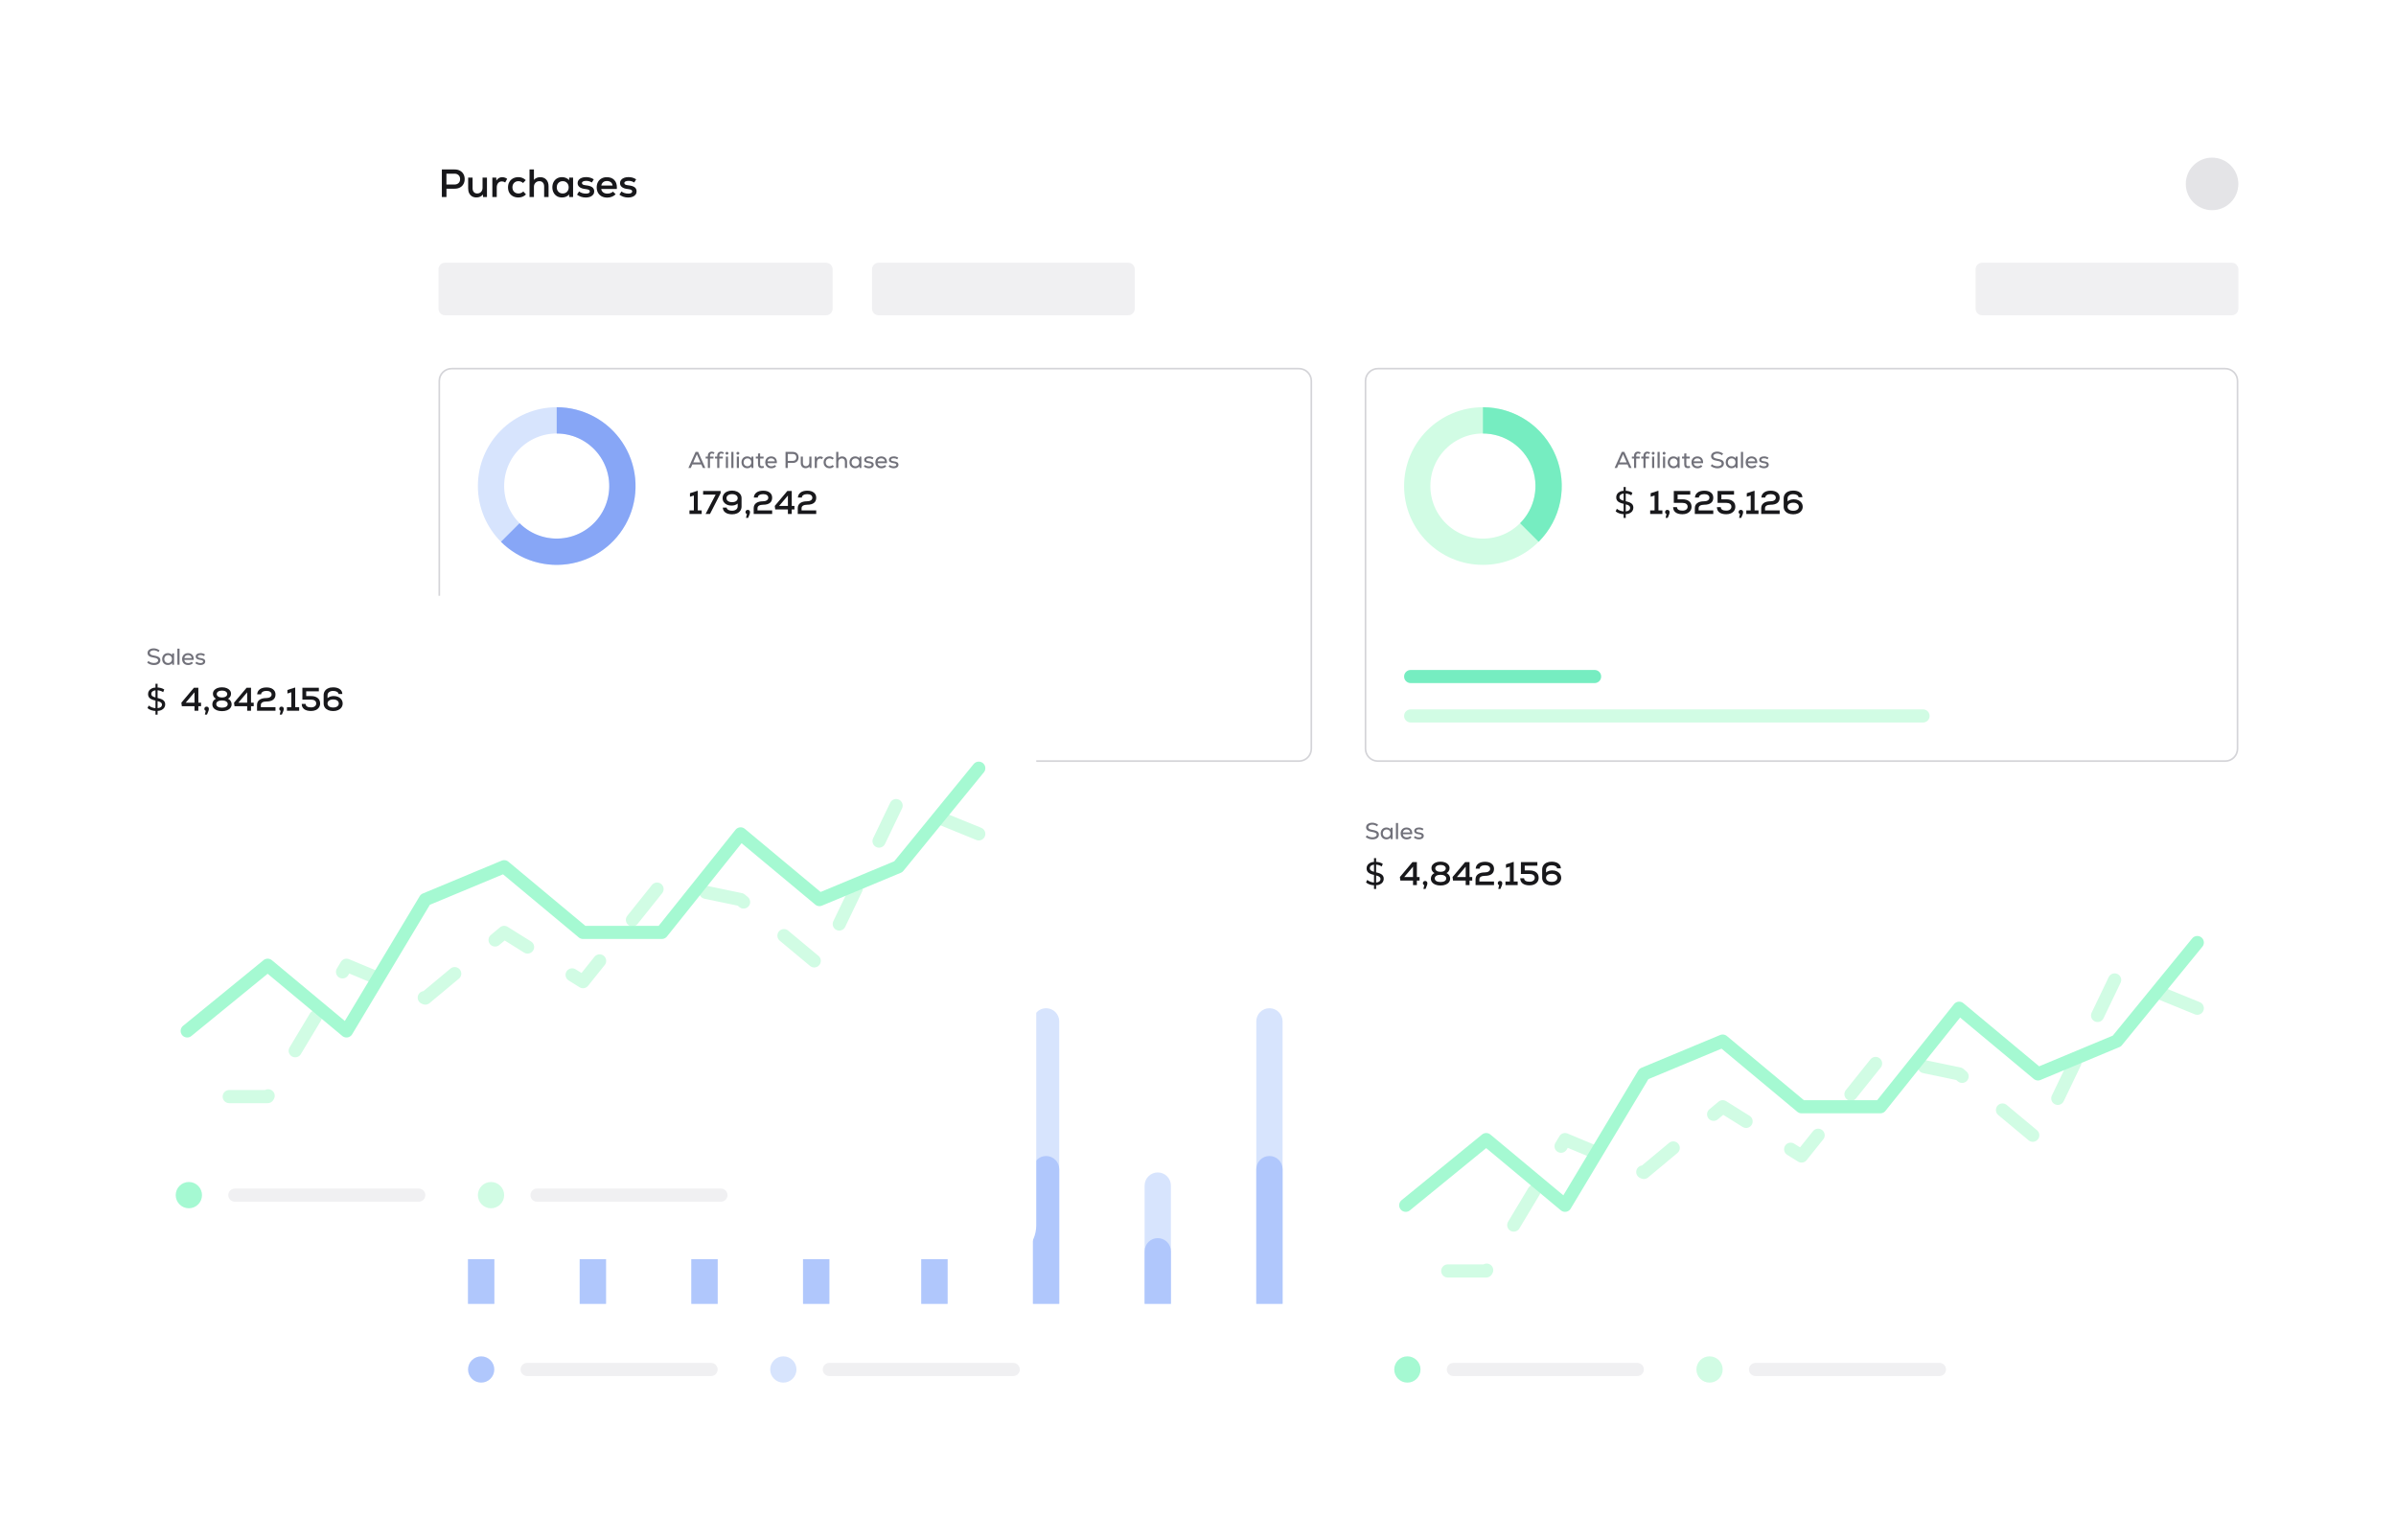 <svg width="1459" height="938" viewBox="0 0 1459 938" fill="none" xmlns="http://www.w3.org/2000/svg">
<g filter="url(#filter0_d_1708_15501)">
<mask id="mask0_1708_15501" style="mask-type:luminance" maskUnits="userSpaceOnUse" x="235" y="56" width="1160" height="810">
<path d="M1374.43 56H255.571C244.21 56 235 65.21 235 76.571V845.429C235 856.79 244.21 866 255.571 866H1374.43C1385.79 866 1395 856.79 1395 845.429V76.571C1395 65.21 1385.79 56 1374.43 56Z" fill="white"/>
</mask>
<g mask="url(#mask0_1708_15501)">
<path d="M1395 56H-45V866H1395V56Z" fill="white"/>
<path d="M503.001 152H271.001C268.792 152 267.001 153.791 267.001 156V180C267.001 182.209 268.792 184 271.001 184H503.001C505.21 184 507.001 182.209 507.001 180V156C507.001 153.791 505.21 152 503.001 152Z" fill="#F0F0F2"/>
<path d="M284.999 614C284.999 609.582 288.581 606 292.999 606C297.417 606 300.999 609.582 300.999 614V786H284.999V614Z" fill="#D7E4FD"/>
<path d="M284.999 704C284.999 699.582 288.581 696 292.999 696C297.417 696 300.999 699.582 300.999 704V786H284.999V704Z" fill="#B0C7FC"/>
<path d="M765 614C765 609.582 768.582 606 773 606C777.418 606 781 609.582 781 614V786H765V614Z" fill="#D7E4FD"/>
<path d="M765 704C765 699.582 768.582 696 773 696C777.418 696 781 699.582 781 704V786H765V704Z" fill="#B0C7FC"/>
<path d="M560.999 674C560.999 669.582 564.581 666 568.999 666C573.417 666 576.999 669.582 576.999 674V786H560.999V674Z" fill="#D7E4FD"/>
<path d="M560.999 734C560.999 729.582 564.581 726 568.999 726C573.417 726 576.999 729.582 576.999 734V786H560.999V734Z" fill="#B0C7FC"/>
<path d="M696.999 714C696.999 709.582 700.581 706 704.999 706C709.417 706 712.999 709.582 712.999 714V786H696.999V714Z" fill="#D7E4FD"/>
<path d="M696.999 754C696.999 749.582 700.581 746 704.999 746C709.417 746 712.999 749.582 712.999 754V786H696.999V754Z" fill="#B0C7FC"/>
<path d="M353 714C353 709.582 356.582 706 361 706C365.418 706 369 709.582 369 714V786H353V714Z" fill="#D7E4FD"/>
<path d="M353 754C353 749.582 356.582 746 361 746C365.418 746 369 749.582 369 754V786H353V754Z" fill="#B0C7FC"/>
<path d="M629 614C629 609.582 632.582 606 637 606C641.418 606 645 609.582 645 614V786H629V614Z" fill="#D7E4FD"/>
<path d="M629 704C629 699.582 632.582 696 637 696C641.418 696 645 699.582 645 704V786H629V704Z" fill="#B0C7FC"/>
<path d="M489 554C489 549.582 492.582 546 497 546C501.418 546 505 549.582 505 554V786H489V554Z" fill="#D7E4FD"/>
<path d="M489 674C489 669.582 492.582 666 497 666C501.418 666 505 669.582 505 674V786H489V674Z" fill="#B0C7FC"/>
<path d="M420.999 674C420.999 669.582 424.581 666 428.999 666C433.417 666 436.999 669.582 436.999 674V786H420.999V674Z" fill="#D7E4FD"/>
<path d="M420.999 734C420.999 729.582 424.581 726 428.999 726C433.417 726 436.999 729.582 436.999 734V786H420.999V734Z" fill="#B0C7FC"/>
<path d="M791 216.5H275C270.858 216.5 267.5 219.858 267.5 224V448C267.5 452.142 270.858 455.5 275 455.5H791C795.142 455.5 798.5 452.142 798.5 448V224C798.5 219.858 795.142 216.5 791 216.5Z" fill="white" stroke="#D4D4D8"/>
<path d="M432.999 822H320.999C318.79 822 316.999 823.791 316.999 826C316.999 828.209 318.79 830 320.999 830H432.999C435.208 830 436.999 828.209 436.999 826C436.999 823.791 435.208 822 432.999 822Z" fill="#F0F0F2"/>
<path d="M617 822H505C502.791 822 501 823.791 501 826C501 828.209 502.791 830 505 830H617C619.209 830 621 828.209 621 826C621 823.791 619.209 822 617 822Z" fill="#F0F0F2"/>
<path d="M300.999 826C300.999 821.582 297.417 818 292.999 818C288.581 818 284.999 821.582 284.999 826C284.999 830.418 288.581 834 292.999 834C297.417 834 300.999 830.418 300.999 826Z" fill="#B0C7FC"/>
<path d="M485 826C485 821.582 481.418 818 477 818C472.582 818 469 821.582 469 826C469 830.418 472.582 834 477 834C481.418 834 485 830.418 485 826Z" fill="#D7E4FD"/>
<path d="M1355 216.5H839C834.858 216.5 831.5 219.858 831.5 224V448C831.5 452.142 834.858 455.5 839 455.5H1355C1359.14 455.5 1362.5 452.142 1362.5 448V224C1362.5 219.858 1359.14 216.5 1355 216.5Z" fill="white" stroke="#D4D4D8"/>
<path d="M687.001 152H535.001C532.792 152 531.001 153.791 531.001 156V180C531.001 182.209 532.792 184 535.001 184H687.001C689.21 184 691.001 182.209 691.001 180V156C691.001 153.791 689.21 152 687.001 152Z" fill="#F0F0F2"/>
<path d="M1359 152H1207C1204.79 152 1203 153.791 1203 156V180C1203 182.209 1204.79 184 1207 184H1359C1361.21 184 1363 182.209 1363 180V156C1363 153.791 1361.21 152 1359 152Z" fill="#F0F0F2"/>
<path d="M1363 104C1363 95.163 1355.84 88 1347 88C1338.16 88 1331 95.163 1331 104C1331 112.837 1338.16 120 1347 120C1355.84 120 1363 112.837 1363 104Z" fill="#E4E4E7"/>
<path d="M269.063 95.2H276.887C278.103 95.2 279.167 95.448 280.079 95.944C280.991 96.424 281.695 97.104 282.191 97.984C282.703 98.864 282.959 99.888 282.959 101.056C282.959 102.224 282.703 103.248 282.191 104.128C281.695 105.008 280.991 105.696 280.079 106.192C279.167 106.672 278.103 106.912 276.887 106.912H271.871V112H269.063V95.2ZM276.743 104.368C277.783 104.368 278.615 104.072 279.239 103.48C279.863 102.872 280.175 102.064 280.175 101.056C280.175 100.064 279.863 99.272 279.239 98.68C278.615 98.072 277.783 97.768 276.743 97.768H271.847V104.368H276.743Z" fill="#18181B"/>
<path d="M290.072 112.24C289.064 112.24 288.184 112.016 287.432 111.568C286.68 111.104 286.096 110.456 285.68 109.624C285.28 108.792 285.08 107.816 285.08 106.696V100.144H287.768V106.528C287.768 107.568 288.016 108.376 288.512 108.952C289.008 109.528 289.688 109.816 290.552 109.816C291.528 109.816 292.32 109.496 292.928 108.856C293.536 108.216 293.84 107.392 293.84 106.384V100.144H296.528V112H294.128L294.104 110.464C293.096 111.648 291.752 112.24 290.072 112.24Z" fill="#18181B"/>
<path d="M299.804 100.144H302.204L302.228 101.968C302.692 101.264 303.22 100.744 303.812 100.408C304.404 100.072 305.076 99.904 305.828 99.904C306.404 99.904 306.956 100 307.484 100.192C308.028 100.368 308.476 100.616 308.828 100.936L307.628 103.12C306.988 102.688 306.324 102.472 305.636 102.472C304.676 102.472 303.908 102.808 303.332 103.48C302.772 104.152 302.492 105.064 302.492 106.216V112H299.804V100.144Z" fill="#18181B"/>
<path d="M315.683 112.264C314.419 112.264 313.307 112.008 312.347 111.496C311.387 110.984 310.643 110.264 310.115 109.336C309.603 108.392 309.347 107.304 309.347 106.072C309.347 104.856 309.611 103.784 310.139 102.856C310.667 101.912 311.403 101.184 312.347 100.672C313.307 100.144 314.411 99.88 315.659 99.88C317.387 99.88 318.883 100.488 320.147 101.704L318.515 103.456C318.163 103.104 317.739 102.832 317.243 102.64C316.747 102.432 316.235 102.328 315.707 102.328C314.619 102.328 313.731 102.68 313.043 103.384C312.371 104.072 312.035 104.968 312.035 106.072C312.035 107.192 312.371 108.096 313.043 108.784C313.731 109.472 314.619 109.816 315.707 109.816C316.283 109.816 316.827 109.712 317.339 109.504C317.851 109.296 318.283 108.992 318.635 108.592L320.291 110.392C319.635 111.032 318.931 111.504 318.179 111.808C317.427 112.112 316.595 112.264 315.683 112.264Z" fill="#18181B"/>
<path d="M322.443 95.2H325.131V101.536C326.091 100.448 327.371 99.904 328.971 99.904C330.523 99.904 331.755 100.408 332.667 101.416C333.579 102.424 334.035 103.768 334.035 105.448V112H331.347V105.616C331.347 104.576 331.091 103.768 330.579 103.192C330.067 102.616 329.363 102.328 328.467 102.328C327.491 102.328 326.691 102.656 326.067 103.312C325.443 103.952 325.131 104.768 325.131 105.76V112H322.443V95.2Z" fill="#18181B"/>
<path d="M342.227 112.264C341.075 112.264 340.051 112.008 339.155 111.496C338.275 110.968 337.587 110.232 337.091 109.288C336.595 108.344 336.347 107.272 336.347 106.072C336.347 104.872 336.595 103.8 337.091 102.856C337.587 101.912 338.275 101.184 339.155 100.672C340.051 100.144 341.075 99.88 342.227 99.88C343.139 99.88 343.971 100.048 344.723 100.384C345.475 100.704 346.083 101.152 346.547 101.728L346.571 100.144H348.971V112H346.571L346.547 110.416C346.083 110.992 345.475 111.448 344.723 111.784C343.971 112.104 343.139 112.264 342.227 112.264ZM339.035 106.072C339.035 107.176 339.371 108.08 340.043 108.784C340.715 109.472 341.587 109.816 342.659 109.816C343.731 109.816 344.603 109.472 345.275 108.784C345.947 108.08 346.283 107.176 346.283 106.072C346.283 104.968 345.947 104.072 345.275 103.384C344.603 102.68 343.731 102.328 342.659 102.328C341.587 102.328 340.715 102.68 340.043 103.384C339.371 104.072 339.035 104.968 339.035 106.072Z" fill="#18181B"/>
<path d="M356.721 112.288C354.721 112.288 352.937 111.704 351.369 110.536L352.617 108.592C353.145 109.008 353.777 109.336 354.513 109.576C355.249 109.8 356.009 109.912 356.793 109.912C357.545 109.912 358.129 109.8 358.545 109.576C358.961 109.336 359.169 109 359.169 108.568C359.169 108.152 358.961 107.832 358.545 107.608C358.145 107.384 357.489 107.224 356.577 107.128C355.025 106.984 353.825 106.6 352.977 105.976C352.145 105.336 351.729 104.504 351.729 103.48C351.729 102.76 351.945 102.128 352.377 101.584C352.809 101.04 353.409 100.616 354.177 100.312C354.961 100.008 355.857 99.856 356.865 99.856C358.689 99.856 360.257 100.312 361.569 101.224L360.393 103.144C359.337 102.472 358.201 102.136 356.985 102.136C356.137 102.136 355.489 102.256 355.041 102.496C354.593 102.72 354.369 103.048 354.369 103.48C354.369 103.864 354.553 104.168 354.921 104.392C355.305 104.6 355.929 104.752 356.793 104.848C358.553 105.04 359.833 105.432 360.633 106.024C361.433 106.616 361.833 107.472 361.833 108.592C361.833 109.328 361.617 109.976 361.185 110.536C360.769 111.08 360.169 111.512 359.385 111.832C358.617 112.136 357.729 112.288 356.721 112.288Z" fill="#18181B"/>
<path d="M369.781 112.336C368.485 112.336 367.349 112.08 366.373 111.568C365.413 111.04 364.669 110.304 364.141 109.36C363.613 108.416 363.349 107.32 363.349 106.072C363.349 104.856 363.605 103.784 364.117 102.856C364.629 101.928 365.349 101.208 366.277 100.696C367.205 100.168 368.277 99.904 369.493 99.904C371.413 99.904 372.917 100.456 374.005 101.56C375.093 102.664 375.637 104.192 375.637 106.144C375.637 106.352 375.621 106.664 375.589 107.08H366.109C366.221 107.944 366.613 108.632 367.285 109.144C367.957 109.656 368.813 109.912 369.853 109.912C370.525 109.912 371.173 109.8 371.797 109.576C372.421 109.352 372.909 109.056 373.261 108.688L374.893 110.272C374.301 110.912 373.549 111.416 372.637 111.784C371.741 112.152 370.789 112.336 369.781 112.336ZM373.021 104.992C372.925 104.144 372.565 103.472 371.941 102.976C371.333 102.48 370.541 102.232 369.565 102.232C368.637 102.232 367.877 102.472 367.285 102.952C366.693 103.432 366.309 104.112 366.133 104.992H373.021Z" fill="#18181B"/>
<path d="M382.527 112.288C380.527 112.288 378.743 111.704 377.175 110.536L378.423 108.592C378.951 109.008 379.583 109.336 380.319 109.576C381.055 109.8 381.815 109.912 382.599 109.912C383.351 109.912 383.935 109.8 384.351 109.576C384.767 109.336 384.975 109 384.975 108.568C384.975 108.152 384.767 107.832 384.351 107.608C383.951 107.384 383.295 107.224 382.383 107.128C380.831 106.984 379.631 106.6 378.783 105.976C377.951 105.336 377.535 104.504 377.535 103.48C377.535 102.76 377.751 102.128 378.183 101.584C378.615 101.04 379.215 100.616 379.983 100.312C380.767 100.008 381.663 99.856 382.671 99.856C384.495 99.856 386.063 100.312 387.375 101.224L386.199 103.144C385.143 102.472 384.007 102.136 382.791 102.136C381.943 102.136 381.295 102.256 380.847 102.496C380.399 102.72 380.175 103.048 380.175 103.48C380.175 103.864 380.359 104.168 380.727 104.392C381.111 104.6 381.735 104.752 382.599 104.848C384.359 105.04 385.639 105.432 386.439 106.024C387.239 106.616 387.639 107.472 387.639 108.592C387.639 109.328 387.423 109.976 386.991 110.536C386.575 111.08 385.975 111.512 385.191 111.832C384.423 112.136 383.535 112.288 382.527 112.288Z" fill="#18181B"/>
<path d="M1338 606L1289 586L1241 686L1193 646L1145 636L1097 696L1049 666L1001 706L953 686L905 766H856" stroke="#D1FCE4" stroke-width="8" stroke-linecap="round" stroke-linejoin="round" stroke-dasharray="24 32"/>
<path d="M1338 566L1289 626L1241 646L1193 606L1145 666H1097L1049 626L1001 646L953 726L905 686L856 726" stroke="#A5F9D2" stroke-width="8" stroke-linecap="round" stroke-linejoin="round"/>
<path d="M997 822H885C882.791 822 881 823.791 881 826C881 828.209 882.791 830 885 830H997C999.209 830 1001 828.209 1001 826C1001 823.791 999.209 822 997 822Z" fill="#F0F0F2"/>
<path d="M1181 822H1069C1066.79 822 1065 823.791 1065 826C1065 828.209 1066.79 830 1069 830H1181C1183.21 830 1185 828.209 1185 826C1185 823.791 1183.21 822 1181 822Z" fill="#F0F0F2"/>
<path d="M865 826C865 821.582 861.418 818 857 818C852.581 818 849 821.582 849 826C849 830.418 852.581 834 857 834C861.418 834 865 830.418 865 826Z" fill="#A5F9D2"/>
<path d="M1049 826C1049 821.582 1045.42 818 1041 818C1036.58 818 1033 821.582 1033 826C1033 830.418 1036.58 834 1041 834C1045.42 834 1049 830.418 1049 826Z" fill="#D1FCE4"/>
<path d="M835.719 503.182C834.963 503.182 834.226 503.056 833.507 502.804C832.798 502.552 832.172 502.197 831.631 501.74L832.359 500.704C832.751 501.077 833.25 501.376 833.857 501.6C834.464 501.815 835.084 501.922 835.719 501.922C836.503 501.922 837.128 501.777 837.595 501.488C838.062 501.189 838.295 500.797 838.295 500.312C838.295 499.864 838.085 499.514 837.665 499.262C837.245 499.001 836.564 498.8 835.621 498.66C834.286 498.464 833.325 498.137 832.737 497.68C832.149 497.223 831.855 496.574 831.855 495.734C831.855 495.211 832.014 494.745 832.331 494.334C832.648 493.923 833.092 493.601 833.661 493.368C834.23 493.135 834.874 493.018 835.593 493.018C836.256 493.018 836.895 493.13 837.511 493.354C838.136 493.569 838.696 493.877 839.191 494.278L838.477 495.244C838.085 494.917 837.637 494.665 837.133 494.488C836.629 494.311 836.12 494.222 835.607 494.222C834.907 494.222 834.333 494.367 833.885 494.656C833.437 494.945 833.213 495.314 833.213 495.762C833.213 496.201 833.409 496.546 833.801 496.798C834.202 497.05 834.856 497.251 835.761 497.4C836.713 497.549 837.469 497.745 838.029 497.988C838.598 498.221 839.014 498.525 839.275 498.898C839.536 499.262 839.667 499.719 839.667 500.27C839.667 500.849 839.504 501.362 839.177 501.81C838.85 502.249 838.388 502.589 837.791 502.832C837.203 503.065 836.512 503.182 835.719 503.182Z" fill="#71717A"/>
<path d="M844.204 503.154C843.532 503.154 842.935 503 842.412 502.692C841.89 502.384 841.479 501.959 841.18 501.418C840.891 500.867 840.746 500.242 840.746 499.542C840.746 498.842 840.891 498.221 841.18 497.68C841.479 497.129 841.89 496.7 842.412 496.392C842.935 496.084 843.532 495.93 844.204 495.93C844.764 495.93 845.273 496.037 845.73 496.252C846.188 496.457 846.556 496.742 846.836 497.106L846.85 496.084H847.998V503H846.85L846.836 501.978C846.556 502.342 846.188 502.631 845.73 502.846C845.273 503.051 844.764 503.154 844.204 503.154ZM842.048 499.542C842.048 500.009 842.146 500.424 842.342 500.788C842.538 501.152 842.814 501.437 843.168 501.642C843.523 501.847 843.924 501.95 844.372 501.95C845.054 501.95 845.609 501.726 846.038 501.278C846.477 500.83 846.696 500.251 846.696 499.542C846.696 498.833 846.477 498.254 846.038 497.806C845.609 497.358 845.054 497.134 844.372 497.134C843.924 497.134 843.523 497.237 843.168 497.442C842.814 497.647 842.538 497.932 842.342 498.296C842.146 498.66 842.048 499.075 842.048 499.542Z" fill="#71717A"/>
<path d="M850.027 493.2H851.329V503H850.027V493.2Z" fill="#71717A"/>
<path d="M856.569 503.182C855.831 503.182 855.183 503.033 854.623 502.734C854.072 502.435 853.643 502.011 853.335 501.46C853.036 500.909 852.887 500.27 852.887 499.542C852.887 498.842 853.036 498.221 853.335 497.68C853.633 497.129 854.049 496.705 854.581 496.406C855.113 496.098 855.729 495.944 856.429 495.944C857.539 495.944 858.407 496.266 859.033 496.91C859.658 497.554 859.971 498.445 859.971 499.584C859.971 499.789 859.966 499.948 859.957 500.06H854.231C854.296 500.657 854.539 501.129 854.959 501.474C855.388 501.81 855.934 501.978 856.597 501.978C857.017 501.978 857.418 501.903 857.801 501.754C858.193 501.605 858.491 501.409 858.697 501.166L859.537 501.964C859.21 502.347 858.781 502.645 858.249 502.86C857.726 503.075 857.166 503.182 856.569 503.182ZM858.725 498.954C858.669 498.394 858.44 497.946 858.039 497.61C857.637 497.274 857.115 497.106 856.471 497.106C855.864 497.106 855.365 497.269 854.973 497.596C854.59 497.913 854.347 498.366 854.245 498.954H858.725Z" fill="#71717A"/>
<path d="M864.048 503.154C862.881 503.154 861.845 502.799 860.94 502.09L861.598 501.124C861.897 501.395 862.265 501.605 862.704 501.754C863.143 501.903 863.6 501.978 864.076 501.978C864.571 501.978 864.963 501.894 865.252 501.726C865.541 501.558 865.686 501.329 865.686 501.04C865.686 500.76 865.551 500.545 865.28 500.396C865.019 500.247 864.575 500.135 863.95 500.06C862.093 499.836 861.164 499.145 861.164 497.988C861.164 497.372 861.435 496.877 861.976 496.504C862.517 496.121 863.227 495.93 864.104 495.93C865.14 495.93 866.045 496.205 866.82 496.756L866.218 497.708C865.611 497.279 864.925 497.064 864.16 497.064C863.6 497.064 863.171 497.143 862.872 497.302C862.583 497.451 862.438 497.675 862.438 497.974C862.438 498.235 862.559 498.441 862.802 498.59C863.054 498.73 863.474 498.837 864.062 498.912C865.098 499.043 865.84 499.276 866.288 499.612C866.745 499.948 866.974 500.429 866.974 501.054C866.974 501.465 866.853 501.829 866.61 502.146C866.367 502.463 866.022 502.711 865.574 502.888C865.135 503.065 864.627 503.154 864.048 503.154Z" fill="#71717A"/>
<path d="M860.439 528.26H852.719L852.439 526.1L860.099 517H862.779V526.1H864.419V528.26H862.779V531H860.439V528.26ZM860.439 526.12V519.78L855.059 526.12H860.439Z" fill="#18181B"/>
<path d="M867.301 531.04C867.034 530.96 866.821 530.813 866.661 530.6C866.514 530.387 866.441 530.133 866.441 529.84C866.441 529.453 866.567 529.133 866.821 528.88C867.074 528.627 867.407 528.5 867.821 528.5C868.221 528.5 868.547 528.627 868.801 528.88C869.054 529.133 869.181 529.46 869.181 529.86C869.181 530.22 869.107 530.627 868.961 531.08C868.814 531.533 868.507 532.293 868.041 533.36H866.741L867.301 531.04Z" fill="#18181B"/>
<path d="M877.181 531.26C876.008 531.26 874.975 531.087 874.081 530.74C873.201 530.393 872.515 529.907 872.021 529.28C871.541 528.64 871.301 527.907 871.301 527.08C871.301 526.333 871.495 525.66 871.881 525.06C872.281 524.46 872.821 524.007 873.501 523.7C872.928 523.393 872.475 522.98 872.141 522.46C871.821 521.94 871.661 521.347 871.661 520.68C871.661 519.907 871.888 519.227 872.341 518.64C872.808 518.04 873.455 517.573 874.281 517.24C875.121 516.907 876.088 516.74 877.181 516.74C878.261 516.74 879.215 516.907 880.041 517.24C880.881 517.573 881.528 518.04 881.981 518.64C882.448 519.227 882.681 519.907 882.681 520.68C882.681 521.347 882.515 521.94 882.181 522.46C881.861 522.967 881.415 523.38 880.841 523.7C881.521 524.007 882.055 524.46 882.441 525.06C882.841 525.66 883.041 526.333 883.041 527.08C883.041 527.92 882.795 528.653 882.301 529.28C881.821 529.907 881.141 530.393 880.261 530.74C879.381 531.087 878.355 531.26 877.181 531.26ZM873.681 526.94C873.681 527.62 873.995 528.16 874.621 528.56C875.261 528.947 876.115 529.14 877.181 529.14C878.248 529.14 879.095 528.947 879.721 528.56C880.348 528.16 880.661 527.62 880.661 526.94C880.661 526.273 880.341 525.74 879.701 525.34C879.075 524.94 878.235 524.74 877.181 524.74C876.115 524.74 875.261 524.94 874.621 525.34C873.995 525.74 873.681 526.273 873.681 526.94ZM873.981 520.84C873.981 521.467 874.275 521.973 874.861 522.36C875.448 522.747 876.221 522.94 877.181 522.94C878.128 522.94 878.895 522.747 879.481 522.36C880.081 521.973 880.381 521.467 880.381 520.84C880.381 520.213 880.081 519.707 879.481 519.32C878.895 518.933 878.128 518.74 877.181 518.74C876.221 518.74 875.448 518.933 874.861 519.32C874.275 519.707 873.981 520.213 873.981 520.84Z" fill="#18181B"/>
<path d="M892.51 528.26H884.79L884.51 526.1L892.17 517H894.85V526.1H896.49V528.26H894.85V531H892.51V528.26ZM892.51 526.12V519.78L887.13 526.12H892.51Z" fill="#18181B"/>
<path d="M898.512 527.48C898.512 526.147 899.005 525.113 899.992 524.38C900.992 523.647 902.385 523.28 904.172 523.28C905.132 523.28 905.905 523.087 906.492 522.7C907.092 522.3 907.392 521.78 907.392 521.14C907.392 520.447 907.119 519.907 906.572 519.52C906.039 519.12 905.285 518.92 904.312 518.92C903.312 518.92 902.512 519.113 901.912 519.5C901.325 519.873 901.019 520.38 900.992 521.02H898.592C898.672 519.7 899.212 518.673 900.212 517.94C901.225 517.193 902.592 516.82 904.312 516.82C905.992 516.82 907.319 517.207 908.292 517.98C909.265 518.74 909.752 519.78 909.752 521.1C909.752 522.5 909.279 523.567 908.332 524.3C907.385 525.02 906.005 525.38 904.192 525.38C903.139 525.38 902.312 525.567 901.712 525.94C901.125 526.313 900.832 526.827 900.832 527.48V528.82H909.752V531H898.512V527.48Z" fill="#18181B"/>
<path d="M912.906 531.04C912.64 530.96 912.426 530.813 912.266 530.6C912.12 530.387 912.046 530.133 912.046 529.84C912.046 529.453 912.173 529.133 912.426 528.88C912.68 528.627 913.013 528.5 913.426 528.5C913.826 528.5 914.153 528.627 914.406 528.88C914.66 529.133 914.786 529.46 914.786 529.86C914.786 530.22 914.713 530.627 914.566 531.08C914.42 531.533 914.113 532.293 913.646 533.36H912.346L912.906 531.04Z" fill="#18181B"/>
<path d="M916.727 528.82H919.407V519.76L917.027 520.52V518.36L921.487 516.92H921.767V528.82H924.167V531H916.727V528.82Z" fill="#18181B"/>
<path d="M931.415 531.16C929.615 531.16 928.215 530.787 927.215 530.04C926.228 529.28 925.735 528.213 925.735 526.84H928.095C928.095 527.52 928.381 528.047 928.955 528.42C929.528 528.78 930.341 528.96 931.395 528.96C932.368 528.96 933.135 528.747 933.695 528.32C934.268 527.893 934.555 527.307 934.555 526.56C934.555 525.827 934.275 525.26 933.715 524.86C933.168 524.447 932.401 524.24 931.415 524.24H926.135V517H936.155V519.2H928.455V522.08H931.415C933.148 522.08 934.501 522.48 935.475 523.28C936.448 524.067 936.935 525.173 936.935 526.6C936.935 527.493 936.701 528.287 936.235 528.98C935.781 529.673 935.135 530.213 934.295 530.6C933.468 530.973 932.508 531.16 931.415 531.16Z" fill="#18181B"/>
<path d="M944.9 531.2C943.74 531.2 942.72 531.013 941.84 530.64C940.96 530.253 940.28 529.713 939.8 529.02C939.32 528.313 939.08 527.5 939.08 526.58V521.56C939.08 520.6 939.313 519.76 939.78 519.04C940.26 518.307 940.933 517.747 941.8 517.36C942.666 516.96 943.673 516.76 944.82 516.76C946.526 516.76 947.886 517.127 948.9 517.86C949.913 518.58 950.433 519.567 950.46 520.82H948.14C948.113 520.26 947.793 519.807 947.18 519.46C946.58 519.113 945.806 518.94 944.86 518.94C943.833 518.94 943.006 519.187 942.38 519.68C941.753 520.173 941.44 520.827 941.44 521.64V523.32C942.48 522.48 943.733 522.06 945.2 522.06C946.266 522.06 947.213 522.253 948.04 522.64C948.866 523.027 949.506 523.567 949.96 524.26C950.426 524.94 950.66 525.727 950.66 526.62C950.66 527.513 950.413 528.307 949.92 529C949.44 529.693 948.76 530.233 947.88 530.62C947.013 531.007 946.02 531.2 944.9 531.2ZM941.44 526.6C941.44 527.333 941.753 527.927 942.38 528.38C943.006 528.82 943.84 529.04 944.88 529.04C945.906 529.04 946.733 528.82 947.36 528.38C947.986 527.927 948.3 527.333 948.3 526.6C948.3 525.853 947.986 525.26 947.36 524.82C946.733 524.367 945.906 524.14 944.88 524.14C943.84 524.14 943.006 524.367 942.38 524.82C941.753 525.26 941.44 525.853 941.44 526.6Z" fill="#18181B"/>
<path d="M836.68 533.4V514.6H837.96V533.4H836.68ZM837.18 531.16C836.113 531.16 835.093 531 834.12 530.68C833.147 530.347 832.38 529.92 831.82 529.4L832.56 527.84C833.093 528.307 833.773 528.693 834.6 529C835.427 529.307 836.287 529.46 837.18 529.46C837.993 529.46 838.653 529.367 839.16 529.18C839.667 528.993 840.04 528.74 840.28 528.42C840.52 528.087 840.64 527.713 840.64 527.3C840.64 526.82 840.48 526.433 840.16 526.14C839.853 525.847 839.447 525.613 838.94 525.44C838.447 525.253 837.9 525.093 837.3 524.96C836.7 524.827 836.093 524.673 835.48 524.5C834.88 524.313 834.327 524.08 833.82 523.8C833.327 523.52 832.927 523.147 832.62 522.68C832.313 522.2 832.16 521.587 832.16 520.84C832.16 520.12 832.347 519.46 832.72 518.86C833.107 518.247 833.693 517.76 834.48 517.4C835.28 517.027 836.293 516.84 837.52 516.84C838.333 516.84 839.14 516.947 839.94 517.16C840.74 517.373 841.433 517.68 842.02 518.08L841.36 519.68C840.76 519.28 840.127 518.993 839.46 518.82C838.793 518.633 838.147 518.54 837.52 518.54C836.733 518.54 836.087 518.64 835.58 518.84C835.073 519.04 834.7 519.307 834.46 519.64C834.233 519.973 834.12 520.347 834.12 520.76C834.12 521.253 834.273 521.647 834.58 521.94C834.9 522.233 835.307 522.467 835.8 522.64C836.307 522.813 836.86 522.973 837.46 523.12C838.06 523.253 838.66 523.407 839.26 523.58C839.873 523.753 840.427 523.98 840.92 524.26C841.427 524.54 841.833 524.913 842.14 525.38C842.447 525.847 842.6 526.447 842.6 527.18C842.6 527.887 842.407 528.547 842.02 529.16C841.633 529.76 841.033 530.247 840.22 530.62C839.42 530.98 838.407 531.16 837.18 531.16Z" fill="#18181B"/>
<path d="M268.26 493.2H272.726C273.426 493.2 274.037 493.34 274.56 493.62C275.083 493.9 275.484 494.297 275.764 494.81C276.053 495.314 276.198 495.897 276.198 496.56C276.198 497.232 276.053 497.825 275.764 498.338C275.484 498.842 275.083 499.234 274.56 499.514C274.037 499.794 273.426 499.934 272.726 499.934H269.618V503H268.26V493.2ZM272.656 498.674C273.328 498.674 273.86 498.483 274.252 498.1C274.653 497.708 274.854 497.195 274.854 496.56C274.854 495.925 274.653 495.417 274.252 495.034C273.86 494.651 273.328 494.46 272.656 494.46H269.618V498.674H272.656Z" fill="#71717A"/>
<path d="M280.447 503.126C279.561 503.126 278.851 502.837 278.319 502.258C277.787 501.679 277.521 500.9 277.521 499.92V496.084H278.823V499.836C278.823 500.499 278.982 501.012 279.299 501.376C279.617 501.74 280.06 501.922 280.629 501.922C281.255 501.922 281.763 501.721 282.155 501.32C282.547 500.909 282.743 500.391 282.743 499.766V496.084H284.045V503H282.883L282.869 502.02C282.58 502.384 282.225 502.659 281.805 502.846C281.395 503.033 280.942 503.126 280.447 503.126Z" fill="#71717A"/>
<path d="M286.054 496.084H287.216L287.23 497.246C287.501 496.807 287.813 496.485 288.168 496.28C288.532 496.065 288.943 495.958 289.4 495.958C289.727 495.958 290.039 496.009 290.338 496.112C290.637 496.205 290.889 496.336 291.094 496.504L290.506 497.596C290.133 497.353 289.741 497.232 289.33 497.232C288.733 497.232 288.252 497.451 287.888 497.89C287.533 498.319 287.356 498.889 287.356 499.598V503H286.054V496.084Z" fill="#71717A"/>
<path d="M295.086 503.154C294.367 503.154 293.732 503.005 293.182 502.706C292.631 502.407 292.202 501.987 291.894 501.446C291.586 500.895 291.432 500.261 291.432 499.542C291.432 498.833 291.586 498.207 291.894 497.666C292.202 497.115 292.631 496.691 293.182 496.392C293.732 496.084 294.362 495.93 295.072 495.93C296.061 495.93 296.924 496.285 297.662 496.994L296.85 497.862C296.616 497.629 296.346 497.451 296.038 497.33C295.739 497.199 295.422 497.134 295.086 497.134C294.638 497.134 294.232 497.237 293.868 497.442C293.513 497.638 293.233 497.918 293.028 498.282C292.832 498.646 292.734 499.066 292.734 499.542C292.734 500.261 292.953 500.844 293.392 501.292C293.83 501.731 294.395 501.95 295.086 501.95C295.44 501.95 295.776 501.885 296.094 501.754C296.411 501.614 296.686 501.423 296.92 501.18L297.732 502.076C297.358 502.449 296.952 502.725 296.514 502.902C296.084 503.07 295.608 503.154 295.086 503.154Z" fill="#71717A"/>
<path d="M299.112 493.2H300.414V496.98C300.992 496.299 301.772 495.958 302.752 495.958C303.657 495.958 304.376 496.247 304.908 496.826C305.449 497.405 305.72 498.184 305.72 499.164V503H304.418V499.248C304.418 498.585 304.254 498.072 303.928 497.708C303.601 497.344 303.144 497.162 302.556 497.162C301.93 497.162 301.417 497.367 301.016 497.778C300.614 498.179 300.414 498.693 300.414 499.318V503H299.112V493.2Z" fill="#71717A"/>
<path d="M310.64 503.154C309.968 503.154 309.37 503 308.848 502.692C308.325 502.384 307.914 501.959 307.616 501.418C307.326 500.867 307.182 500.242 307.182 499.542C307.182 498.842 307.326 498.221 307.616 497.68C307.914 497.129 308.325 496.7 308.848 496.392C309.37 496.084 309.968 495.93 310.64 495.93C311.2 495.93 311.708 496.037 312.166 496.252C312.623 496.457 312.992 496.742 313.272 497.106L313.286 496.084H314.434V503H313.286L313.272 501.978C312.992 502.342 312.623 502.631 312.166 502.846C311.708 503.051 311.2 503.154 310.64 503.154ZM308.484 499.542C308.484 500.009 308.582 500.424 308.778 500.788C308.974 501.152 309.249 501.437 309.604 501.642C309.958 501.847 310.36 501.95 310.808 501.95C311.489 501.95 312.044 501.726 312.474 501.278C312.912 500.83 313.132 500.251 313.132 499.542C313.132 498.833 312.912 498.254 312.474 497.806C312.044 497.358 311.489 497.134 310.808 497.134C310.36 497.134 309.958 497.237 309.604 497.442C309.249 497.647 308.974 497.932 308.778 498.296C308.582 498.66 308.484 499.075 308.484 499.542Z" fill="#71717A"/>
<path d="M319.037 503.154C317.87 503.154 316.834 502.799 315.929 502.09L316.587 501.124C316.886 501.395 317.254 501.605 317.693 501.754C318.132 501.903 318.589 501.978 319.065 501.978C319.56 501.978 319.952 501.894 320.241 501.726C320.53 501.558 320.675 501.329 320.675 501.04C320.675 500.76 320.54 500.545 320.269 500.396C320.008 500.247 319.564 500.135 318.939 500.06C317.082 499.836 316.153 499.145 316.153 497.988C316.153 497.372 316.424 496.877 316.965 496.504C317.506 496.121 318.216 495.93 319.093 495.93C320.129 495.93 321.034 496.205 321.809 496.756L321.207 497.708C320.6 497.279 319.914 497.064 319.149 497.064C318.589 497.064 318.16 497.143 317.861 497.302C317.572 497.451 317.427 497.675 317.427 497.974C317.427 498.235 317.548 498.441 317.791 498.59C318.043 498.73 318.463 498.837 319.051 498.912C320.087 499.043 320.829 499.276 321.277 499.612C321.734 499.948 321.963 500.429 321.963 501.054C321.963 501.465 321.842 501.829 321.599 502.146C321.356 502.463 321.011 502.711 320.563 502.888C320.124 503.065 319.616 503.154 319.037 503.154Z" fill="#71717A"/>
<path d="M326.626 503.182C325.889 503.182 325.24 503.033 324.68 502.734C324.13 502.435 323.7 502.011 323.392 501.46C323.094 500.909 322.944 500.27 322.944 499.542C322.944 498.842 323.094 498.221 323.392 497.68C323.691 497.129 324.106 496.705 324.638 496.406C325.17 496.098 325.786 495.944 326.486 495.944C327.597 495.944 328.465 496.266 329.09 496.91C329.716 497.554 330.028 498.445 330.028 499.584C330.028 499.789 330.024 499.948 330.014 500.06H324.288C324.354 500.657 324.596 501.129 325.016 501.474C325.446 501.81 325.992 501.978 326.654 501.978C327.074 501.978 327.476 501.903 327.858 501.754C328.25 501.605 328.549 501.409 328.754 501.166L329.594 501.964C329.268 502.347 328.838 502.645 328.306 502.86C327.784 503.075 327.224 503.182 326.626 503.182ZM328.782 498.954C328.726 498.394 328.498 497.946 328.096 497.61C327.695 497.274 327.172 497.106 326.528 497.106C325.922 497.106 325.422 497.269 325.03 497.596C324.648 497.913 324.405 498.366 324.302 498.954H328.782Z" fill="#71717A"/>
<path d="M334.104 503.154C332.937 503.154 331.901 502.799 330.996 502.09L331.654 501.124C331.952 501.395 332.321 501.605 332.76 501.754C333.198 501.903 333.656 501.978 334.132 501.978C334.626 501.978 335.018 501.894 335.308 501.726C335.597 501.558 335.742 501.329 335.742 501.04C335.742 500.76 335.606 500.545 335.336 500.396C335.074 500.247 334.631 500.135 334.006 500.06C332.148 499.836 331.22 499.145 331.22 497.988C331.22 497.372 331.49 496.877 332.032 496.504C332.573 496.121 333.282 495.93 334.16 495.93C335.196 495.93 336.101 496.205 336.876 496.756L336.274 497.708C335.667 497.279 334.981 497.064 334.216 497.064C333.656 497.064 333.226 497.143 332.928 497.302C332.638 497.451 332.494 497.675 332.494 497.974C332.494 498.235 332.615 498.441 332.858 498.59C333.11 498.73 333.53 498.837 334.118 498.912C335.154 499.043 335.896 499.276 336.344 499.612C336.801 499.948 337.03 500.429 337.03 501.054C337.03 501.465 336.908 501.829 336.666 502.146C336.423 502.463 336.078 502.711 335.63 502.888C335.191 503.065 334.682 503.154 334.104 503.154Z" fill="#71717A"/>
<path d="M423.564 267.2H425.104L429.5 277H428.016L427.078 274.858H421.59L420.652 277H419.168L423.564 267.2ZM426.518 273.598L424.334 268.614L422.15 273.598H426.518Z" fill="#71717A"/>
<path d="M431.031 269.594C431.031 268.782 431.25 268.152 431.689 267.704C432.128 267.256 432.711 267.032 433.439 267.032C434.018 267.032 434.568 267.219 435.091 267.592L434.559 268.53C434.372 268.399 434.195 268.306 434.027 268.25C433.868 268.194 433.696 268.166 433.509 268.166C433.145 268.166 432.856 268.283 432.641 268.516C432.436 268.749 432.333 269.109 432.333 269.594V270.084H434.461V271.232H432.333V277H431.031V271.232H429.701V270.084H431.031V269.594Z" fill="#71717A"/>
<path d="M436.736 269.594C436.736 268.782 436.955 268.152 437.394 267.704C437.833 267.256 438.416 267.032 439.144 267.032C439.723 267.032 440.273 267.219 440.796 267.592L440.264 268.53C440.077 268.399 439.9 268.306 439.732 268.25C439.573 268.194 439.401 268.166 439.214 268.166C438.85 268.166 438.561 268.283 438.346 268.516C438.141 268.749 438.038 269.109 438.038 269.594V270.084H440.166V271.232H438.038V277H436.736V271.232H435.406V270.084H436.736V269.594Z" fill="#71717A"/>
<path d="M442.008 270.084H443.31V277H442.008V270.084ZM441.784 268.04C441.784 267.788 441.868 267.583 442.036 267.424C442.204 267.256 442.414 267.172 442.666 267.172C442.927 267.172 443.137 267.256 443.296 267.424C443.464 267.583 443.548 267.788 443.548 268.04C443.548 268.283 443.464 268.488 443.296 268.656C443.137 268.815 442.927 268.894 442.666 268.894C442.414 268.894 442.204 268.815 442.036 268.656C441.868 268.488 441.784 268.283 441.784 268.04Z" fill="#71717A"/>
<path d="M445.329 267.2H446.631V277H445.329V267.2Z" fill="#71717A"/>
<path d="M448.654 270.084H449.956V277H448.654V270.084ZM448.429 268.04C448.429 267.788 448.514 267.583 448.682 267.424C448.85 267.256 449.059 267.172 449.311 267.172C449.573 267.172 449.783 267.256 449.942 267.424C450.11 267.583 450.194 267.788 450.194 268.04C450.194 268.283 450.11 268.488 449.942 268.656C449.783 268.815 449.573 268.894 449.311 268.894C449.059 268.894 448.85 268.815 448.682 268.656C448.514 268.488 448.429 268.283 448.429 268.04Z" fill="#71717A"/>
<path d="M454.971 277.154C454.299 277.154 453.701 277 453.179 276.692C452.656 276.384 452.245 275.959 451.947 275.418C451.657 274.867 451.513 274.242 451.513 273.542C451.513 272.842 451.657 272.221 451.947 271.68C452.245 271.129 452.656 270.7 453.179 270.392C453.701 270.084 454.299 269.93 454.971 269.93C455.531 269.93 456.039 270.037 456.497 270.252C456.954 270.457 457.323 270.742 457.603 271.106L457.617 270.084H458.765V277H457.617L457.603 275.978C457.323 276.342 456.954 276.631 456.497 276.846C456.039 277.051 455.531 277.154 454.971 277.154ZM452.815 273.542C452.815 274.009 452.913 274.424 453.109 274.788C453.305 275.152 453.58 275.437 453.935 275.642C454.289 275.847 454.691 275.95 455.139 275.95C455.82 275.95 456.375 275.726 456.805 275.278C457.243 274.83 457.463 274.251 457.463 273.542C457.463 272.833 457.243 272.254 456.805 271.806C456.375 271.358 455.82 271.134 455.139 271.134C454.691 271.134 454.289 271.237 453.935 271.442C453.58 271.647 453.305 271.932 453.109 272.296C452.913 272.66 452.815 273.075 452.815 273.542Z" fill="#71717A"/>
<path d="M463.76 277.098C463.041 277.098 462.495 276.897 462.122 276.496C461.758 276.085 461.576 275.488 461.576 274.704V271.218H460.218V270.084H461.576V268.222L462.864 268.082V270.084H464.964V271.218H462.864V274.704C462.864 275.105 462.948 275.409 463.116 275.614C463.284 275.819 463.55 275.922 463.914 275.922C464.194 275.922 464.507 275.847 464.852 275.698L465.23 276.776C464.745 276.991 464.255 277.098 463.76 277.098Z" fill="#71717A"/>
<path d="M469.661 277.182C468.923 277.182 468.275 277.033 467.715 276.734C467.164 276.435 466.735 276.011 466.427 275.46C466.128 274.909 465.979 274.27 465.979 273.542C465.979 272.842 466.128 272.221 466.427 271.68C466.725 271.129 467.141 270.705 467.673 270.406C468.205 270.098 468.821 269.944 469.521 269.944C470.631 269.944 471.499 270.266 472.125 270.91C472.75 271.554 473.063 272.445 473.063 273.584C473.063 273.789 473.058 273.948 473.049 274.06H467.323C467.388 274.657 467.631 275.129 468.051 275.474C468.48 275.81 469.026 275.978 469.689 275.978C470.109 275.978 470.51 275.903 470.893 275.754C471.285 275.605 471.583 275.409 471.789 275.166L472.629 275.964C472.302 276.347 471.873 276.645 471.341 276.86C470.818 277.075 470.258 277.182 469.661 277.182ZM471.817 272.954C471.761 272.394 471.532 271.946 471.131 271.61C470.729 271.274 470.207 271.106 469.563 271.106C468.956 271.106 468.457 271.269 468.065 271.596C467.682 271.913 467.439 272.366 467.337 272.954H471.817Z" fill="#71717A"/>
<path d="M478.339 267.2H482.805C483.505 267.2 484.116 267.34 484.639 267.62C485.162 267.9 485.563 268.297 485.843 268.81C486.132 269.314 486.277 269.897 486.277 270.56C486.277 271.232 486.132 271.825 485.843 272.338C485.563 272.842 485.162 273.234 484.639 273.514C484.116 273.794 483.505 273.934 482.805 273.934H479.697V277H478.339V267.2ZM482.735 272.674C483.407 272.674 483.939 272.483 484.331 272.1C484.732 271.708 484.933 271.195 484.933 270.56C484.933 269.925 484.732 269.417 484.331 269.034C483.939 268.651 483.407 268.46 482.735 268.46H479.697V272.674H482.735Z" fill="#71717A"/>
<path d="M490.528 277.126C489.642 277.126 488.932 276.837 488.4 276.258C487.868 275.679 487.602 274.9 487.602 273.92V270.084H488.904V273.836C488.904 274.499 489.063 275.012 489.38 275.376C489.698 275.74 490.141 275.922 490.71 275.922C491.336 275.922 491.844 275.721 492.236 275.32C492.628 274.909 492.824 274.391 492.824 273.766V270.084H494.126V277H492.964L492.95 276.02C492.661 276.384 492.306 276.659 491.886 276.846C491.476 277.033 491.023 277.126 490.528 277.126Z" fill="#71717A"/>
<path d="M496.136 270.084H497.298L497.312 271.246C497.583 270.807 497.895 270.485 498.25 270.28C498.614 270.065 499.025 269.958 499.482 269.958C499.809 269.958 500.121 270.009 500.42 270.112C500.719 270.205 500.971 270.336 501.176 270.504L500.588 271.596C500.215 271.353 499.823 271.232 499.412 271.232C498.815 271.232 498.334 271.451 497.97 271.89C497.615 272.319 497.438 272.889 497.438 273.598V277H496.136V270.084Z" fill="#71717A"/>
<path d="M505.165 277.154C504.446 277.154 503.811 277.005 503.261 276.706C502.71 276.407 502.281 275.987 501.973 275.446C501.665 274.895 501.511 274.261 501.511 273.542C501.511 272.833 501.665 272.207 501.973 271.666C502.281 271.115 502.71 270.691 503.261 270.392C503.811 270.084 504.441 269.93 505.151 269.93C506.14 269.93 507.003 270.285 507.741 270.994L506.929 271.862C506.695 271.629 506.425 271.451 506.117 271.33C505.818 271.199 505.501 271.134 505.165 271.134C504.717 271.134 504.311 271.237 503.947 271.442C503.592 271.638 503.312 271.918 503.107 272.282C502.911 272.646 502.813 273.066 502.813 273.542C502.813 274.261 503.032 274.844 503.471 275.292C503.909 275.731 504.474 275.95 505.165 275.95C505.519 275.95 505.855 275.885 506.173 275.754C506.49 275.614 506.765 275.423 506.999 275.18L507.811 276.076C507.437 276.449 507.031 276.725 506.593 276.902C506.163 277.07 505.687 277.154 505.165 277.154Z" fill="#71717A"/>
<path d="M509.191 267.2H510.493V270.98C511.071 270.299 511.851 269.958 512.831 269.958C513.736 269.958 514.455 270.247 514.987 270.826C515.528 271.405 515.799 272.184 515.799 273.164V277H514.497V273.248C514.497 272.585 514.333 272.072 514.007 271.708C513.68 271.344 513.223 271.162 512.635 271.162C512.009 271.162 511.496 271.367 511.095 271.778C510.693 272.179 510.493 272.693 510.493 273.318V277H509.191V267.2Z" fill="#71717A"/>
<path d="M520.719 277.154C520.047 277.154 519.449 277 518.927 276.692C518.404 276.384 517.993 275.959 517.695 275.418C517.405 274.867 517.261 274.242 517.261 273.542C517.261 272.842 517.405 272.221 517.695 271.68C517.993 271.129 518.404 270.7 518.927 270.392C519.449 270.084 520.047 269.93 520.719 269.93C521.279 269.93 521.787 270.037 522.245 270.252C522.702 270.457 523.071 270.742 523.351 271.106L523.365 270.084H524.513V277H523.365L523.351 275.978C523.071 276.342 522.702 276.631 522.245 276.846C521.787 277.051 521.279 277.154 520.719 277.154ZM518.563 273.542C518.563 274.009 518.661 274.424 518.857 274.788C519.053 275.152 519.328 275.437 519.683 275.642C520.037 275.847 520.439 275.95 520.887 275.95C521.568 275.95 522.123 275.726 522.553 275.278C522.991 274.83 523.211 274.251 523.211 273.542C523.211 272.833 522.991 272.254 522.553 271.806C522.123 271.358 521.568 271.134 520.887 271.134C520.439 271.134 520.037 271.237 519.683 271.442C519.328 271.647 519.053 271.932 518.857 272.296C518.661 272.66 518.563 273.075 518.563 273.542Z" fill="#71717A"/>
<path d="M529.119 277.154C527.953 277.154 526.916 276.799 526.01 276.09L526.669 275.124C526.968 275.395 527.337 275.605 527.775 275.754C528.214 275.903 528.671 275.978 529.147 275.978C529.642 275.978 530.034 275.894 530.323 275.726C530.613 275.558 530.757 275.329 530.757 275.04C530.757 274.76 530.622 274.545 530.351 274.396C530.09 274.247 529.647 274.135 529.021 274.06C527.164 273.836 526.234 273.145 526.234 271.988C526.234 271.372 526.506 270.877 527.047 270.504C527.589 270.121 528.297 269.93 529.174 269.93C530.21 269.93 531.117 270.205 531.891 270.756L531.289 271.708C530.683 271.279 529.997 271.064 529.231 271.064C528.671 271.064 528.242 271.143 527.943 271.302C527.654 271.451 527.509 271.675 527.509 271.974C527.509 272.235 527.63 272.441 527.872 272.59C528.124 272.73 528.545 272.837 529.133 272.912C530.169 273.043 530.911 273.276 531.359 273.612C531.817 273.948 532.045 274.429 532.045 275.054C532.045 275.465 531.924 275.829 531.681 276.146C531.439 276.463 531.093 276.711 530.645 276.888C530.207 277.065 529.698 277.154 529.119 277.154Z" fill="#71717A"/>
<path d="M536.705 277.182C535.968 277.182 535.319 277.033 534.759 276.734C534.209 276.435 533.779 276.011 533.471 275.46C533.173 274.909 533.023 274.27 533.023 273.542C533.023 272.842 533.173 272.221 533.471 271.68C533.77 271.129 534.185 270.705 534.717 270.406C535.249 270.098 535.865 269.944 536.565 269.944C537.676 269.944 538.544 270.266 539.169 270.91C539.795 271.554 540.107 272.445 540.107 273.584C540.107 273.789 540.103 273.948 540.093 274.06H534.367C534.433 274.657 534.675 275.129 535.095 275.474C535.525 275.81 536.071 275.978 536.733 275.978C537.153 275.978 537.555 275.903 537.937 275.754C538.329 275.605 538.628 275.409 538.833 275.166L539.673 275.964C539.347 276.347 538.917 276.645 538.385 276.86C537.863 277.075 537.303 277.182 536.705 277.182ZM538.861 272.954C538.805 272.394 538.577 271.946 538.175 271.61C537.774 271.274 537.251 271.106 536.607 271.106C536.001 271.106 535.501 271.269 535.109 271.596C534.727 271.913 534.484 272.366 534.381 272.954H538.861Z" fill="#71717A"/>
<path d="M544.183 277.154C543.016 277.154 541.98 276.799 541.075 276.09L541.733 275.124C542.031 275.395 542.4 275.605 542.839 275.754C543.277 275.903 543.735 275.978 544.211 275.978C544.705 275.978 545.097 275.894 545.387 275.726C545.676 275.558 545.821 275.329 545.821 275.04C545.821 274.76 545.685 274.545 545.415 274.396C545.153 274.247 544.71 274.135 544.085 274.06C542.227 273.836 541.299 273.145 541.299 271.988C541.299 271.372 541.569 270.877 542.111 270.504C542.652 270.121 543.361 269.93 544.239 269.93C545.275 269.93 546.18 270.205 546.955 270.756L546.353 271.708C545.746 271.279 545.06 271.064 544.295 271.064C543.735 271.064 543.305 271.143 543.007 271.302C542.717 271.451 542.573 271.675 542.573 271.974C542.573 272.235 542.694 272.441 542.937 272.59C543.189 272.73 543.609 272.837 544.197 272.912C545.233 273.043 545.975 273.276 546.423 273.612C546.88 273.948 547.109 274.429 547.109 275.054C547.109 275.465 546.987 275.829 546.745 276.146C546.502 276.463 546.157 276.711 545.709 276.888C545.27 277.065 544.761 277.154 544.183 277.154Z" fill="#71717A"/>
<path d="M987.559 267.2H989.099L993.499 277H992.019L991.079 274.858H985.589L984.649 277H983.169L987.559 267.2ZM990.519 273.598L988.329 268.614L986.149 273.598H990.519Z" fill="#71717A"/>
<path d="M995.029 269.594C995.029 268.782 995.249 268.152 995.689 267.704C996.129 267.256 996.709 267.032 997.439 267.032C998.019 267.032 998.569 267.219 999.089 267.592L998.559 268.53C998.369 268.399 998.189 268.306 998.029 268.25C997.869 268.194 997.699 268.166 997.509 268.166C997.139 268.166 996.859 268.283 996.639 268.516C996.439 268.749 996.329 269.109 996.329 269.594V270.084H998.459V271.232H996.329V277H995.029V271.232H993.699V270.084H995.029V269.594Z" fill="#71717A"/>
<path d="M1000.74 269.594C1000.74 268.782 1000.96 268.152 1001.39 267.704C1001.83 267.256 1002.42 267.032 1003.14 267.032C1003.72 267.032 1004.27 267.219 1004.8 267.592L1004.26 268.53C1004.08 268.399 1003.9 268.306 1003.73 268.25C1003.57 268.194 1003.4 268.166 1003.21 268.166C1002.85 268.166 1002.56 268.283 1002.35 268.516C1002.14 268.749 1002.04 269.109 1002.04 269.594V270.084H1004.17V271.232H1002.04V277H1000.74V271.232H999.409V270.084H1000.74V269.594Z" fill="#71717A"/>
<path d="M1006.01 270.084H1007.31V277H1006.01V270.084ZM1005.78 268.04C1005.78 267.788 1005.87 267.583 1006.04 267.424C1006.2 267.256 1006.41 267.172 1006.67 267.172C1006.93 267.172 1007.14 267.256 1007.3 267.424C1007.46 267.583 1007.55 267.788 1007.55 268.04C1007.55 268.283 1007.46 268.488 1007.3 268.656C1007.14 268.815 1006.93 268.894 1006.67 268.894C1006.41 268.894 1006.2 268.815 1006.04 268.656C1005.87 268.488 1005.78 268.283 1005.78 268.04Z" fill="#71717A"/>
<path d="M1009.33 267.2H1010.63V277H1009.33V267.2Z" fill="#71717A"/>
<path d="M1012.65 270.084H1013.95V277H1012.65V270.084ZM1012.43 268.04C1012.43 267.788 1012.51 267.583 1012.68 267.424C1012.85 267.256 1013.06 267.172 1013.31 267.172C1013.57 267.172 1013.78 267.256 1013.94 267.424C1014.11 267.583 1014.19 267.788 1014.19 268.04C1014.19 268.283 1014.11 268.488 1013.94 268.656C1013.78 268.815 1013.57 268.894 1013.31 268.894C1013.06 268.894 1012.85 268.815 1012.68 268.656C1012.51 268.488 1012.43 268.283 1012.43 268.04Z" fill="#71717A"/>
<path d="M1018.97 277.154C1018.3 277.154 1017.7 277 1017.18 276.692C1016.66 276.384 1016.25 275.959 1015.95 275.418C1015.66 274.867 1015.51 274.242 1015.51 273.542C1015.51 272.842 1015.66 272.221 1015.95 271.68C1016.25 271.129 1016.66 270.7 1017.18 270.392C1017.7 270.084 1018.3 269.93 1018.97 269.93C1019.53 269.93 1020.04 270.037 1020.5 270.252C1020.95 270.457 1021.32 270.742 1021.6 271.106L1021.62 270.084H1022.76V277H1021.62L1021.6 275.978C1021.32 276.342 1020.95 276.631 1020.5 276.846C1020.04 277.051 1019.53 277.154 1018.97 277.154ZM1016.81 273.542C1016.81 274.009 1016.91 274.424 1017.11 274.788C1017.3 275.152 1017.58 275.437 1017.93 275.642C1018.29 275.847 1018.69 275.95 1019.14 275.95C1019.82 275.95 1020.38 275.726 1020.8 275.278C1021.24 274.83 1021.46 274.251 1021.46 273.542C1021.46 272.833 1021.24 272.254 1020.8 271.806C1020.38 271.358 1019.82 271.134 1019.14 271.134C1018.69 271.134 1018.29 271.237 1017.93 271.442C1017.58 271.647 1017.3 271.932 1017.11 272.296C1016.91 272.66 1016.81 273.075 1016.81 273.542Z" fill="#71717A"/>
<path d="M1027.76 277.098C1027.04 277.098 1026.5 276.897 1026.12 276.496C1025.76 276.085 1025.58 275.488 1025.58 274.704V271.218H1024.22V270.084H1025.58V268.222L1026.87 268.082V270.084H1028.97V271.218H1026.87V274.704C1026.87 275.105 1026.95 275.409 1027.12 275.614C1027.29 275.819 1027.55 275.922 1027.92 275.922C1028.2 275.922 1028.51 275.847 1028.85 275.698L1029.23 276.776C1028.75 276.991 1028.26 277.098 1027.76 277.098Z" fill="#71717A"/>
<path d="M1033.66 277.182C1032.92 277.182 1032.27 277.033 1031.71 276.734C1031.16 276.435 1030.73 276.011 1030.43 275.46C1030.13 274.909 1029.98 274.27 1029.98 273.542C1029.98 272.842 1030.13 272.221 1030.43 271.68C1030.72 271.129 1031.14 270.705 1031.67 270.406C1032.2 270.098 1032.82 269.944 1033.52 269.944C1034.63 269.944 1035.5 270.266 1036.12 270.91C1036.75 271.554 1037.06 272.445 1037.06 273.584C1037.06 273.789 1037.06 273.948 1037.05 274.06H1031.32C1031.39 274.657 1031.63 275.129 1032.05 275.474C1032.48 275.81 1033.02 275.978 1033.69 275.978C1034.11 275.978 1034.51 275.903 1034.89 275.754C1035.28 275.605 1035.58 275.409 1035.79 275.166L1036.63 275.964C1036.3 276.347 1035.87 276.645 1035.34 276.86C1034.82 277.075 1034.26 277.182 1033.66 277.182ZM1035.82 272.954C1035.76 272.394 1035.53 271.946 1035.13 271.61C1034.73 271.274 1034.21 271.106 1033.56 271.106C1032.95 271.106 1032.46 271.269 1032.06 271.596C1031.68 271.913 1031.44 272.366 1031.34 272.954H1035.82Z" fill="#71717A"/>
<path d="M1045.8 277.182C1045.04 277.182 1044.3 277.056 1043.59 276.804C1042.88 276.552 1042.25 276.197 1041.71 275.74L1042.44 274.704C1042.83 275.077 1043.33 275.376 1043.94 275.6C1044.54 275.815 1045.16 275.922 1045.8 275.922C1046.58 275.922 1047.21 275.777 1047.67 275.488C1048.14 275.189 1048.37 274.797 1048.37 274.312C1048.37 273.864 1048.16 273.514 1047.74 273.262C1047.32 273.001 1046.64 272.8 1045.7 272.66C1044.37 272.464 1043.4 272.137 1042.82 271.68C1042.23 271.223 1041.93 270.574 1041.93 269.734C1041.93 269.211 1042.09 268.745 1042.41 268.334C1042.73 267.923 1043.17 267.601 1043.74 267.368C1044.31 267.135 1044.95 267.018 1045.67 267.018C1046.33 267.018 1046.97 267.13 1047.59 267.354C1048.22 267.569 1048.78 267.877 1049.27 268.278L1048.56 269.244C1048.16 268.917 1047.72 268.665 1047.21 268.488C1046.71 268.311 1046.2 268.222 1045.69 268.222C1044.99 268.222 1044.41 268.367 1043.96 268.656C1043.52 268.945 1043.29 269.314 1043.29 269.762C1043.29 270.201 1043.49 270.546 1043.88 270.798C1044.28 271.05 1044.93 271.251 1045.84 271.4C1046.79 271.549 1047.55 271.745 1048.11 271.988C1048.68 272.221 1049.09 272.525 1049.35 272.898C1049.62 273.262 1049.75 273.719 1049.75 274.27C1049.75 274.849 1049.58 275.362 1049.26 275.81C1048.93 276.249 1048.47 276.589 1047.87 276.832C1047.28 277.065 1046.59 277.182 1045.8 277.182Z" fill="#71717A"/>
<path d="M1054.29 277.154C1053.61 277.154 1053.02 277 1052.49 276.692C1051.97 276.384 1051.56 275.959 1051.26 275.418C1050.97 274.867 1050.83 274.242 1050.83 273.542C1050.83 272.842 1050.97 272.221 1051.26 271.68C1051.56 271.129 1051.97 270.7 1052.49 270.392C1053.02 270.084 1053.61 269.93 1054.29 269.93C1054.85 269.93 1055.35 270.037 1055.81 270.252C1056.27 270.457 1056.64 270.742 1056.92 271.106L1056.93 270.084H1058.08V277H1056.93L1056.92 275.978C1056.64 276.342 1056.27 276.631 1055.81 276.846C1055.35 277.051 1054.85 277.154 1054.29 277.154ZM1052.13 273.542C1052.13 274.009 1052.23 274.424 1052.42 274.788C1052.62 275.152 1052.89 275.437 1053.25 275.642C1053.6 275.847 1054.01 275.95 1054.45 275.95C1055.13 275.95 1055.69 275.726 1056.12 275.278C1056.56 274.83 1056.78 274.251 1056.78 273.542C1056.78 272.833 1056.56 272.254 1056.12 271.806C1055.69 271.358 1055.13 271.134 1054.45 271.134C1054.01 271.134 1053.6 271.237 1053.25 271.442C1052.89 271.647 1052.62 271.932 1052.42 272.296C1052.23 272.66 1052.13 273.075 1052.13 273.542Z" fill="#71717A"/>
<path d="M1060.11 267.2H1061.41V277H1060.11V267.2Z" fill="#71717A"/>
<path d="M1066.65 277.182C1065.91 277.182 1065.26 277.033 1064.7 276.734C1064.15 276.435 1063.72 276.011 1063.42 275.46C1063.12 274.909 1062.97 274.27 1062.97 273.542C1062.97 272.842 1063.12 272.221 1063.42 271.68C1063.71 271.129 1064.13 270.705 1064.66 270.406C1065.19 270.098 1065.81 269.944 1066.51 269.944C1067.62 269.944 1068.49 270.266 1069.11 270.91C1069.74 271.554 1070.05 272.445 1070.05 273.584C1070.05 273.789 1070.05 273.948 1070.04 274.06H1064.31C1064.38 274.657 1064.62 275.129 1065.04 275.474C1065.47 275.81 1066.02 275.978 1066.68 275.978C1067.1 275.978 1067.5 275.903 1067.88 275.754C1068.27 275.605 1068.57 275.409 1068.78 275.166L1069.62 275.964C1069.29 276.347 1068.86 276.645 1068.33 276.86C1067.81 277.075 1067.25 277.182 1066.65 277.182ZM1068.81 272.954C1068.75 272.394 1068.52 271.946 1068.12 271.61C1067.72 271.274 1067.2 271.106 1066.55 271.106C1065.95 271.106 1065.45 271.269 1065.05 271.596C1064.67 271.913 1064.43 272.366 1064.33 272.954H1068.81Z" fill="#71717A"/>
<path d="M1074.13 277.154C1072.96 277.154 1071.92 276.799 1071.02 276.09L1071.68 275.124C1071.98 275.395 1072.34 275.605 1072.78 275.754C1073.22 275.903 1073.68 275.978 1074.15 275.978C1074.65 275.978 1075.04 275.894 1075.33 275.726C1075.62 275.558 1075.76 275.329 1075.76 275.04C1075.76 274.76 1075.63 274.545 1075.36 274.396C1075.1 274.247 1074.65 274.135 1074.03 274.06C1072.17 273.836 1071.24 273.145 1071.24 271.988C1071.24 271.372 1071.51 270.877 1072.05 270.504C1072.6 270.121 1073.31 269.93 1074.18 269.93C1075.22 269.93 1076.12 270.205 1076.9 270.756L1076.3 271.708C1075.69 271.279 1075 271.064 1074.24 271.064C1073.68 271.064 1073.25 271.143 1072.95 271.302C1072.66 271.451 1072.52 271.675 1072.52 271.974C1072.52 272.235 1072.64 272.441 1072.88 272.59C1073.13 272.73 1073.55 272.837 1074.14 272.912C1075.18 273.043 1075.92 273.276 1076.37 273.612C1076.82 273.948 1077.05 274.429 1077.05 275.054C1077.05 275.465 1076.93 275.829 1076.69 276.146C1076.45 276.463 1076.1 276.711 1075.65 276.888C1075.21 277.065 1074.71 277.154 1074.13 277.154Z" fill="#71717A"/>
<path d="M268.142 527.48C268.142 526.147 268.635 525.113 269.622 524.38C270.622 523.647 272.015 523.28 273.802 523.28C274.762 523.28 275.535 523.087 276.122 522.7C276.722 522.3 277.022 521.78 277.022 521.14C277.022 520.447 276.749 519.907 276.202 519.52C275.669 519.12 274.915 518.92 273.942 518.92C272.942 518.92 272.142 519.113 271.542 519.5C270.955 519.873 270.649 520.38 270.622 521.02H268.222C268.302 519.7 268.842 518.673 269.842 517.94C270.855 517.193 272.222 516.82 273.942 516.82C275.622 516.82 276.949 517.207 277.922 517.98C278.895 518.74 279.382 519.78 279.382 521.1C279.382 522.5 278.909 523.567 277.962 524.3C277.015 525.02 275.635 525.38 273.822 525.38C272.769 525.38 271.942 525.567 271.342 525.94C270.755 526.313 270.462 526.827 270.462 527.48V528.82H279.382V531H268.142V527.48Z" fill="#18181B"/>
<path d="M288.976 528.26H281.256L280.976 526.1L288.636 517H291.316V526.1H292.956V528.26H291.316V531H288.976V528.26ZM288.976 526.12V519.78L283.596 526.12H288.976Z" fill="#18181B"/>
<path d="M301.035 531.24C299.835 531.24 298.775 530.993 297.855 530.5C296.935 530.007 296.222 529.32 295.715 528.44C295.208 527.547 294.955 526.52 294.955 525.36V522.62C294.955 521.46 295.208 520.433 295.715 519.54C296.222 518.647 296.935 517.953 297.855 517.46C298.775 516.967 299.835 516.72 301.035 516.72C302.235 516.72 303.295 516.967 304.215 517.46C305.135 517.953 305.848 518.647 306.355 519.54C306.862 520.433 307.115 521.46 307.115 522.62V525.36C307.115 526.52 306.862 527.547 306.355 528.44C305.848 529.32 305.135 530.007 304.215 530.5C303.295 530.993 302.235 531.24 301.035 531.24ZM297.315 525.36C297.315 526.467 297.655 527.36 298.335 528.04C299.015 528.707 299.915 529.04 301.035 529.04C302.155 529.04 303.055 528.707 303.735 528.04C304.415 527.36 304.755 526.467 304.755 525.36V522.62C304.755 521.513 304.415 520.627 303.735 519.96C303.055 519.28 302.155 518.94 301.035 518.94C299.915 518.94 299.015 519.28 298.335 519.96C297.655 520.627 297.315 521.513 297.315 522.62V525.36Z" fill="#18181B"/>
<path d="M310.212 531.04C309.945 530.96 309.732 530.813 309.572 530.6C309.425 530.387 309.352 530.133 309.352 529.84C309.352 529.453 309.479 529.133 309.732 528.88C309.985 528.627 310.319 528.5 310.732 528.5C311.132 528.5 311.459 528.627 311.712 528.88C311.965 529.133 312.092 529.46 312.092 529.86C312.092 530.22 312.019 530.627 311.872 531.08C311.725 531.533 311.419 532.293 310.952 533.36H309.652L310.212 531.04Z" fill="#18181B"/>
<path d="M321.633 528.26H313.913L313.633 526.1L321.293 517H323.973V526.1H325.613V528.26H323.973V531H321.633V528.26ZM321.633 526.12V519.78L316.253 526.12H321.633Z" fill="#18181B"/>
<path d="M333.692 531.24C332.492 531.24 331.432 530.993 330.512 530.5C329.592 530.007 328.879 529.32 328.372 528.44C327.866 527.547 327.612 526.52 327.612 525.36V522.62C327.612 521.46 327.866 520.433 328.372 519.54C328.879 518.647 329.592 517.953 330.512 517.46C331.432 516.967 332.492 516.72 333.692 516.72C334.892 516.72 335.952 516.967 336.872 517.46C337.792 517.953 338.506 518.647 339.012 519.54C339.519 520.433 339.772 521.46 339.772 522.62V525.36C339.772 526.52 339.519 527.547 339.012 528.44C338.506 529.32 337.792 530.007 336.872 530.5C335.952 530.993 334.892 531.24 333.692 531.24ZM329.972 525.36C329.972 526.467 330.312 527.36 330.992 528.04C331.672 528.707 332.572 529.04 333.692 529.04C334.812 529.04 335.712 528.707 336.392 528.04C337.072 527.36 337.412 526.467 337.412 525.36V522.62C337.412 521.513 337.072 520.627 336.392 519.96C335.712 519.28 334.812 518.94 333.692 518.94C332.572 518.94 331.672 519.28 330.992 519.96C330.312 520.627 329.972 521.513 329.972 522.62V525.36Z" fill="#18181B"/>
<path d="M341.707 528.82H344.387V519.76L342.007 520.52V518.36L346.467 516.92H346.747V528.82H349.147V531H341.707V528.82Z" fill="#18181B"/>
<path d="M419.841 302.82H422.521V293.76L420.141 294.52V292.36L424.601 290.92H424.881V302.82H427.281V305H419.841V302.82Z" fill="#18181B"/>
<path d="M435.79 293.2H428.15V291H438.81V292.34L432.33 305H429.65L435.79 293.2Z" fill="#18181B"/>
<path d="M445.856 305.2C444.109 305.2 442.729 304.84 441.716 304.12C440.716 303.4 440.189 302.4 440.136 301.12H442.496C442.496 301.48 442.642 301.807 442.936 302.1C443.229 302.38 443.629 302.607 444.136 302.78C444.642 302.94 445.209 303.02 445.836 303.02C446.796 303.02 447.596 302.78 448.236 302.3C448.876 301.807 449.196 301.133 449.196 300.28V298.68C448.182 299.493 446.942 299.9 445.476 299.9C444.409 299.9 443.462 299.713 442.636 299.34C441.809 298.953 441.162 298.42 440.696 297.74C440.242 297.047 440.016 296.253 440.016 295.36C440.016 294.467 440.256 293.673 440.736 292.98C441.229 292.273 441.909 291.727 442.776 291.34C443.656 290.953 444.656 290.76 445.776 290.76C446.882 290.76 447.876 290.96 448.756 291.36C449.636 291.747 450.322 292.293 450.816 293C451.309 293.693 451.556 294.487 451.556 295.38V300.4C451.556 301.373 451.316 302.227 450.836 302.96C450.356 303.68 449.682 304.233 448.816 304.62C447.962 305.007 446.976 305.2 445.856 305.2ZM442.376 295.38C442.376 296.113 442.689 296.707 443.316 297.16C443.942 297.6 444.769 297.82 445.796 297.82C446.809 297.82 447.629 297.6 448.256 297.16C448.882 296.707 449.196 296.113 449.196 295.38C449.196 294.647 448.882 294.053 448.256 293.6C447.642 293.147 446.822 292.92 445.796 292.92C444.769 292.92 443.942 293.147 443.316 293.6C442.689 294.053 442.376 294.647 442.376 295.38Z" fill="#18181B"/>
<path d="M454.828 305.04C454.562 304.96 454.348 304.813 454.188 304.6C454.042 304.387 453.968 304.133 453.968 303.84C453.968 303.453 454.095 303.133 454.348 302.88C454.602 302.627 454.935 302.5 455.348 302.5C455.748 302.5 456.075 302.627 456.328 302.88C456.582 303.133 456.708 303.46 456.708 303.86C456.708 304.22 456.635 304.627 456.488 305.08C456.342 305.533 456.035 306.293 455.568 307.36H454.268L454.828 305.04Z" fill="#18181B"/>
<path d="M458.949 301.48C458.949 300.147 459.442 299.113 460.429 298.38C461.429 297.647 462.822 297.28 464.609 297.28C465.569 297.28 466.342 297.087 466.929 296.7C467.529 296.3 467.829 295.78 467.829 295.14C467.829 294.447 467.555 293.907 467.009 293.52C466.475 293.12 465.722 292.92 464.749 292.92C463.749 292.92 462.949 293.113 462.349 293.5C461.762 293.873 461.455 294.38 461.429 295.02H459.029C459.109 293.7 459.649 292.673 460.649 291.94C461.662 291.193 463.029 290.82 464.749 290.82C466.429 290.82 467.755 291.207 468.729 291.98C469.702 292.74 470.189 293.78 470.189 295.1C470.189 296.5 469.715 297.567 468.769 298.3C467.822 299.02 466.442 299.38 464.629 299.38C463.575 299.38 462.749 299.567 462.149 299.94C461.562 300.313 461.269 300.827 461.269 301.48V302.82H470.189V305H458.949V301.48Z" fill="#18181B"/>
<path d="M479.782 302.26H472.063L471.782 300.1L479.442 291H482.122V300.1H483.762V302.26H482.122V305H479.782V302.26ZM479.782 300.12V293.78L474.402 300.12H479.782Z" fill="#18181B"/>
<path d="M485.784 301.48C485.784 300.147 486.277 299.113 487.264 298.38C488.264 297.647 489.657 297.28 491.444 297.28C492.404 297.28 493.177 297.087 493.764 296.7C494.364 296.3 494.664 295.78 494.664 295.14C494.664 294.447 494.39 293.907 493.844 293.52C493.31 293.12 492.557 292.92 491.584 292.92C490.584 292.92 489.784 293.113 489.184 293.5C488.597 293.873 488.29 294.38 488.264 295.02H485.864C485.944 293.7 486.484 292.673 487.484 291.94C488.497 291.193 489.864 290.82 491.584 290.82C493.264 290.82 494.59 291.207 495.564 291.98C496.537 292.74 497.024 293.78 497.024 295.1C497.024 296.5 496.55 297.567 495.604 298.3C494.657 299.02 493.277 299.38 491.464 299.38C490.41 299.38 489.584 299.567 488.984 299.94C488.397 300.313 488.104 300.827 488.104 301.48V302.82H497.024V305H485.784V301.48Z" fill="#18181B"/>
<path d="M1004.84 302.82H1007.52V293.76L1005.14 294.52V292.36L1009.6 290.92H1009.88V302.82H1012.28V305H1004.84V302.82Z" fill="#18181B"/>
<path d="M1014.79 305.04C1014.52 304.96 1014.31 304.813 1014.15 304.6C1014 304.387 1013.93 304.133 1013.93 303.84C1013.93 303.453 1014.06 303.133 1014.31 302.88C1014.56 302.627 1014.9 302.5 1015.31 302.5C1015.71 302.5 1016.04 302.627 1016.29 302.88C1016.54 303.133 1016.67 303.46 1016.67 303.86C1016.67 304.22 1016.6 304.627 1016.45 305.08C1016.3 305.533 1016 306.293 1015.53 307.36H1014.23L1014.79 305.04Z" fill="#18181B"/>
<path d="M1024.51 305.16C1022.71 305.16 1021.31 304.787 1020.31 304.04C1019.32 303.28 1018.83 302.213 1018.83 300.84H1021.19C1021.19 301.52 1021.48 302.047 1022.05 302.42C1022.62 302.78 1023.44 302.96 1024.49 302.96C1025.46 302.96 1026.23 302.747 1026.79 302.32C1027.36 301.893 1027.65 301.307 1027.65 300.56C1027.65 299.827 1027.37 299.26 1026.81 298.86C1026.26 298.447 1025.5 298.24 1024.51 298.24H1019.23V291H1029.25V293.2H1021.55V296.08H1024.51C1026.24 296.08 1027.6 296.48 1028.57 297.28C1029.54 298.067 1030.03 299.173 1030.03 300.6C1030.03 301.493 1029.8 302.287 1029.33 302.98C1028.88 303.673 1028.23 304.213 1027.39 304.6C1026.56 304.973 1025.6 305.16 1024.51 305.16Z" fill="#18181B"/>
<path d="M1032.03 301.48C1032.03 300.147 1032.53 299.113 1033.51 298.38C1034.51 297.647 1035.91 297.28 1037.69 297.28C1038.65 297.28 1039.43 297.087 1040.01 296.7C1040.61 296.3 1040.91 295.78 1040.91 295.14C1040.91 294.447 1040.64 293.907 1040.09 293.52C1039.56 293.12 1038.81 292.92 1037.83 292.92C1036.83 292.92 1036.03 293.113 1035.43 293.5C1034.85 293.873 1034.54 294.38 1034.51 295.02H1032.11C1032.19 293.7 1032.73 292.673 1033.73 291.94C1034.75 291.193 1036.11 290.82 1037.83 290.82C1039.51 290.82 1040.84 291.207 1041.81 291.98C1042.79 292.74 1043.27 293.78 1043.27 295.1C1043.27 296.5 1042.8 297.567 1041.85 298.3C1040.91 299.02 1039.53 299.38 1037.71 299.38C1036.66 299.38 1035.83 299.567 1035.23 299.94C1034.65 300.313 1034.35 300.827 1034.35 301.48V302.82H1043.27V305H1032.03V301.48Z" fill="#18181B"/>
<path d="M1051.17 305.16C1049.37 305.16 1047.97 304.787 1046.97 304.04C1045.98 303.28 1045.49 302.213 1045.49 300.84H1047.85C1047.85 301.52 1048.14 302.047 1048.71 302.42C1049.28 302.78 1050.1 302.96 1051.15 302.96C1052.12 302.96 1052.89 302.747 1053.45 302.32C1054.02 301.893 1054.31 301.307 1054.31 300.56C1054.31 299.827 1054.03 299.26 1053.47 298.86C1052.92 298.447 1052.16 298.24 1051.17 298.24H1045.89V291H1055.91V293.2H1048.21V296.08H1051.17C1052.9 296.08 1054.26 296.48 1055.23 297.28C1056.2 298.067 1056.69 299.173 1056.69 300.6C1056.69 301.493 1056.46 302.287 1055.99 302.98C1055.54 303.673 1054.89 304.213 1054.05 304.6C1053.22 304.973 1052.26 305.16 1051.17 305.16Z" fill="#18181B"/>
<path d="M1059.55 305.04C1059.29 304.96 1059.07 304.813 1058.91 304.6C1058.77 304.387 1058.69 304.133 1058.69 303.84C1058.69 303.453 1058.82 303.133 1059.07 302.88C1059.33 302.627 1059.66 302.5 1060.07 302.5C1060.47 302.5 1060.8 302.627 1061.05 302.88C1061.31 303.133 1061.43 303.46 1061.43 303.86C1061.43 304.22 1061.36 304.627 1061.21 305.08C1061.07 305.533 1060.76 306.293 1060.29 307.36H1058.99L1059.55 305.04Z" fill="#18181B"/>
<path d="M1063.38 302.82H1066.06V293.76L1063.68 294.52V292.36L1068.14 290.92H1068.42V302.82H1070.82V305H1063.38V302.82Z" fill="#18181B"/>
<path d="M1072.46 301.48C1072.46 300.147 1072.96 299.113 1073.94 298.38C1074.94 297.647 1076.34 297.28 1078.12 297.28C1079.08 297.28 1079.86 297.087 1080.44 296.7C1081.04 296.3 1081.34 295.78 1081.34 295.14C1081.34 294.447 1081.07 293.907 1080.52 293.52C1079.99 293.12 1079.24 292.92 1078.26 292.92C1077.26 292.92 1076.46 293.113 1075.86 293.5C1075.28 293.873 1074.97 294.38 1074.94 295.02H1072.54C1072.62 293.7 1073.16 292.673 1074.16 291.94C1075.18 291.193 1076.54 290.82 1078.26 290.82C1079.94 290.82 1081.27 291.207 1082.24 291.98C1083.22 292.74 1083.7 293.78 1083.7 295.1C1083.7 296.5 1083.23 297.567 1082.28 298.3C1081.34 299.02 1079.96 299.38 1078.14 299.38C1077.09 299.38 1076.26 299.567 1075.66 299.94C1075.08 300.313 1074.78 300.827 1074.78 301.48V302.82H1083.7V305H1072.46V301.48Z" fill="#18181B"/>
<path d="M1091.96 305.2C1090.8 305.2 1089.78 305.013 1088.9 304.64C1088.02 304.253 1087.34 303.713 1086.86 303.02C1086.38 302.313 1086.14 301.5 1086.14 300.58V295.56C1086.14 294.6 1086.37 293.76 1086.84 293.04C1087.32 292.307 1087.99 291.747 1088.86 291.36C1089.73 290.96 1090.73 290.76 1091.88 290.76C1093.59 290.76 1094.95 291.127 1095.96 291.86C1096.97 292.58 1097.49 293.567 1097.52 294.82H1095.2C1095.17 294.26 1094.85 293.807 1094.24 293.46C1093.64 293.113 1092.87 292.94 1091.92 292.94C1090.89 292.94 1090.07 293.187 1089.44 293.68C1088.81 294.173 1088.5 294.827 1088.5 295.64V297.32C1089.54 296.48 1090.79 296.06 1092.26 296.06C1093.33 296.06 1094.27 296.253 1095.1 296.64C1095.93 297.027 1096.57 297.567 1097.02 298.26C1097.49 298.94 1097.72 299.727 1097.72 300.62C1097.72 301.513 1097.47 302.307 1096.98 303C1096.5 303.693 1095.82 304.233 1094.94 304.62C1094.07 305.007 1093.08 305.2 1091.96 305.2ZM1088.5 300.6C1088.5 301.333 1088.81 301.927 1089.44 302.38C1090.07 302.82 1090.9 303.04 1091.94 303.04C1092.97 303.04 1093.79 302.82 1094.42 302.38C1095.05 301.927 1095.36 301.333 1095.36 300.6C1095.36 299.853 1095.05 299.26 1094.42 298.82C1093.79 298.367 1092.97 298.14 1091.94 298.14C1090.9 298.14 1090.07 298.367 1089.44 298.82C1088.81 299.26 1088.5 299.853 1088.5 300.6Z" fill="#18181B"/>
<path d="M988.681 307.4V288.6H989.961V307.4H988.681ZM989.181 305.16C988.111 305.16 987.091 305 986.121 304.68C985.151 304.347 984.381 303.92 983.821 303.4L984.561 301.84C985.091 302.307 985.771 302.693 986.601 303C987.431 303.307 988.291 303.46 989.181 303.46C989.991 303.46 990.651 303.367 991.161 303.18C991.671 302.993 992.041 302.74 992.281 302.42C992.521 302.087 992.641 301.713 992.641 301.3C992.641 300.82 992.481 300.433 992.161 300.14C991.851 299.847 991.451 299.613 990.941 299.44C990.451 299.253 989.901 299.093 989.301 298.96C988.701 298.827 988.091 298.673 987.481 298.5C986.881 298.313 986.331 298.08 985.821 297.8C985.331 297.52 984.931 297.147 984.621 296.68C984.311 296.2 984.161 295.587 984.161 294.84C984.161 294.12 984.351 293.46 984.721 292.86C985.111 292.247 985.691 291.76 986.481 291.4C987.281 291.027 988.291 290.84 989.521 290.84C990.331 290.84 991.141 290.947 991.941 291.16C992.741 291.373 993.431 291.68 994.021 292.08L993.361 293.68C992.761 293.28 992.131 292.993 991.461 292.82C990.791 292.633 990.151 292.54 989.521 292.54C988.731 292.54 988.091 292.64 987.581 292.84C987.071 293.04 986.701 293.307 986.461 293.64C986.231 293.973 986.121 294.347 986.121 294.76C986.121 295.253 986.271 295.647 986.581 295.94C986.901 296.233 987.311 296.467 987.801 296.64C988.311 296.813 988.861 296.973 989.461 297.12C990.061 297.253 990.661 297.407 991.261 297.58C991.871 297.753 992.431 297.98 992.921 298.26C993.431 298.54 993.831 298.913 994.141 299.38C994.451 299.847 994.601 300.447 994.601 301.18C994.601 301.887 994.411 302.547 994.021 303.16C993.631 303.76 993.031 304.247 992.221 304.62C991.421 304.98 990.411 305.16 989.181 305.16Z" fill="#18181B"/>
<path d="M339.001 328C361.093 328 379.001 310.091 379.001 288C379.001 265.908 361.093 248 339.001 248C316.91 248 299.001 265.908 299.001 288C299.001 310.091 316.91 328 339.001 328Z" stroke="#D7E4FD" stroke-width="16"/>
<path d="M903 328C925.091 328 943 310.091 943 288C943 265.908 925.091 248 903 248C880.908 248 863 265.908 863 288C863 310.091 880.908 328 903 328Z" stroke="#D1FCE4" stroke-width="16"/>
<path d="M339.001 248C345.579 248 352.056 249.622 357.857 252.723C363.658 255.824 368.605 260.308 372.26 265.777C375.914 271.247 378.164 277.533 378.808 284.079C379.453 290.626 378.473 297.23 375.956 303.307C373.439 309.385 369.462 314.747 364.377 318.92C359.292 323.093 353.256 325.948 346.805 327.231C340.353 328.515 333.684 328.187 327.39 326.278C321.095 324.368 315.368 320.936 310.717 316.284" stroke="#87A6F6" stroke-width="16"/>
<path d="M606.999 400H294.999C292.79 400 290.999 401.791 290.999 404C290.999 406.209 292.79 408 294.999 408H606.999C609.209 408 610.999 406.209 610.999 404C610.999 401.791 609.209 400 606.999 400Z" fill="#87A6F6"/>
<path d="M971 400H859C856.791 400 855 401.791 855 404C855 406.209 856.791 408 859 408H971C973.209 408 975 406.209 975 404C975 401.791 973.209 400 971 400Z" fill="#76EDC1"/>
<path d="M406.999 424H294.999C292.79 424 290.999 425.791 290.999 428C290.999 430.209 292.79 432 294.999 432H406.999C409.209 432 410.999 430.209 410.999 428C410.999 425.791 409.209 424 406.999 424Z" fill="#D7E4FD"/>
<path d="M1171 424H859C856.791 424 855 425.791 855 428C855 430.209 856.791 432 859 432H1171C1173.21 432 1175 430.209 1175 428C1175 425.791 1173.21 424 1171 424Z" fill="#D1FCE4"/>
<path d="M902.999 248C910.91 248 918.644 250.346 925.222 254.741C931.8 259.136 936.927 265.384 939.954 272.693C942.982 280.002 943.774 288.044 942.23 295.804C940.687 303.563 936.877 310.69 931.283 316.284" stroke="#76EDC1" stroke-width="16"/>
</g>
</g>
<g filter="url(#filter1_d_1708_15501)">
<path d="M610.43 356H75.57C64.21 356 55 365.21 55 376.57V739.43C55 750.79 64.21 760 75.57 760H610.43C621.791 760 631 750.79 631 739.43V376.57C631 365.21 621.79 356 610.43 356Z" fill="white"/>
<path d="M596 501L547 481L499 581L451 541L403 531L355 591L307 561L259 601L211 581L163 661H114" stroke="#D1FCE4" stroke-width="8" stroke-linecap="round" stroke-linejoin="round" stroke-dasharray="24 32"/>
<path d="M596 461L547 521L499 541L451 501L403 561H355L307 521L259 541L211 621L163 581L114 621" stroke="#A5F9D2" stroke-width="8" stroke-linecap="round" stroke-linejoin="round"/>
<path d="M255 717H143C140.791 717 139 718.791 139 721C139 723.209 140.791 725 143 725H255C257.209 725 259 723.209 259 721C259 718.791 257.209 717 255 717Z" fill="#F0F0F2"/>
<path d="M439.001 717H327.001C324.792 717 323.001 718.791 323.001 721C323.001 723.209 324.792 725 327.001 725H439.001C441.21 725 443.001 723.209 443.001 721C443.001 718.791 441.21 717 439.001 717Z" fill="#F0F0F2"/>
<path d="M123 721C123 716.582 119.418 713 115 713C110.581 713 107 716.582 107 721C107 725.418 110.581 729 115 729C119.418 729 123 725.418 123 721Z" fill="#A5F9D2"/>
<path d="M307.001 721C307.001 716.582 303.419 713 299.001 713C294.583 713 291.001 716.582 291.001 721C291.001 725.418 294.583 729 299.001 729C303.419 729 307.001 725.418 307.001 721Z" fill="#D1FCE4"/>
<path d="M93.719 398.182C92.963 398.182 92.226 398.056 91.507 397.804C90.798 397.552 90.172 397.197 89.631 396.74L90.359 395.704C90.751 396.077 91.25 396.376 91.857 396.6C92.464 396.815 93.084 396.922 93.719 396.922C94.503 396.922 95.128 396.777 95.595 396.488C96.062 396.189 96.295 395.797 96.295 395.312C96.295 394.864 96.085 394.514 95.665 394.262C95.245 394.001 94.564 393.8 93.621 393.66C92.286 393.464 91.325 393.137 90.737 392.68C90.149 392.223 89.855 391.574 89.855 390.734C89.855 390.211 90.014 389.745 90.331 389.334C90.648 388.923 91.092 388.601 91.661 388.368C92.23 388.135 92.874 388.018 93.593 388.018C94.256 388.018 94.895 388.13 95.511 388.354C96.136 388.569 96.696 388.877 97.191 389.278L96.477 390.244C96.085 389.917 95.637 389.665 95.133 389.488C94.629 389.311 94.12 389.222 93.607 389.222C92.907 389.222 92.333 389.367 91.885 389.656C91.437 389.945 91.213 390.314 91.213 390.762C91.213 391.201 91.409 391.546 91.801 391.798C92.202 392.05 92.856 392.251 93.761 392.4C94.713 392.549 95.469 392.745 96.029 392.988C96.598 393.221 97.014 393.525 97.275 393.898C97.536 394.262 97.667 394.719 97.667 395.27C97.667 395.849 97.504 396.362 97.177 396.81C96.85 397.249 96.388 397.589 95.791 397.832C95.203 398.065 94.512 398.182 93.719 398.182Z" fill="#71717A"/>
<path d="M102.204 398.154C101.532 398.154 100.935 398 100.412 397.692C99.89 397.384 99.479 396.959 99.18 396.418C98.891 395.867 98.746 395.242 98.746 394.542C98.746 393.842 98.891 393.221 99.18 392.68C99.479 392.129 99.89 391.7 100.412 391.392C100.935 391.084 101.532 390.93 102.204 390.93C102.764 390.93 103.273 391.037 103.73 391.252C104.188 391.457 104.556 391.742 104.836 392.106L104.85 391.084H105.998V398H104.85L104.836 396.978C104.556 397.342 104.188 397.631 103.73 397.846C103.273 398.051 102.764 398.154 102.204 398.154ZM100.048 394.542C100.048 395.009 100.146 395.424 100.342 395.788C100.538 396.152 100.814 396.437 101.168 396.642C101.523 396.847 101.924 396.95 102.372 396.95C103.054 396.95 103.609 396.726 104.038 396.278C104.477 395.83 104.696 395.251 104.696 394.542C104.696 393.833 104.477 393.254 104.038 392.806C103.609 392.358 103.054 392.134 102.372 392.134C101.924 392.134 101.523 392.237 101.168 392.442C100.814 392.647 100.538 392.932 100.342 393.296C100.146 393.66 100.048 394.075 100.048 394.542Z" fill="#71717A"/>
<path d="M108.027 388.2H109.329V398H108.027V388.2Z" fill="#71717A"/>
<path d="M114.569 398.182C113.831 398.182 113.183 398.033 112.623 397.734C112.072 397.435 111.643 397.011 111.335 396.46C111.036 395.909 110.887 395.27 110.887 394.542C110.887 393.842 111.036 393.221 111.335 392.68C111.633 392.129 112.049 391.705 112.581 391.406C113.113 391.098 113.729 390.944 114.429 390.944C115.539 390.944 116.407 391.266 117.033 391.91C117.658 392.554 117.971 393.445 117.971 394.584C117.971 394.789 117.966 394.948 117.957 395.06H112.231C112.296 395.657 112.539 396.129 112.959 396.474C113.388 396.81 113.934 396.978 114.597 396.978C115.017 396.978 115.418 396.903 115.801 396.754C116.193 396.605 116.491 396.409 116.697 396.166L117.537 396.964C117.21 397.347 116.781 397.645 116.249 397.86C115.726 398.075 115.166 398.182 114.569 398.182ZM116.725 393.954C116.669 393.394 116.44 392.946 116.039 392.61C115.637 392.274 115.115 392.106 114.471 392.106C113.864 392.106 113.365 392.269 112.973 392.596C112.59 392.913 112.347 393.366 112.245 393.954H116.725Z" fill="#71717A"/>
<path d="M122.048 398.154C120.881 398.154 119.845 397.799 118.94 397.09L119.598 396.124C119.897 396.395 120.265 396.605 120.704 396.754C121.143 396.903 121.6 396.978 122.076 396.978C122.571 396.978 122.963 396.894 123.252 396.726C123.541 396.558 123.686 396.329 123.686 396.04C123.686 395.76 123.551 395.545 123.28 395.396C123.019 395.247 122.575 395.135 121.95 395.06C120.093 394.836 119.164 394.145 119.164 392.988C119.164 392.372 119.435 391.877 119.976 391.504C120.517 391.121 121.227 390.93 122.104 390.93C123.14 390.93 124.045 391.205 124.82 391.756L124.218 392.708C123.611 392.279 122.925 392.064 122.16 392.064C121.6 392.064 121.171 392.143 120.872 392.302C120.583 392.451 120.438 392.675 120.438 392.974C120.438 393.235 120.559 393.441 120.802 393.59C121.054 393.73 121.474 393.837 122.062 393.912C123.098 394.043 123.84 394.276 124.288 394.612C124.745 394.948 124.974 395.429 124.974 396.054C124.974 396.465 124.853 396.829 124.61 397.146C124.367 397.463 124.022 397.711 123.574 397.888C123.135 398.065 122.627 398.154 122.048 398.154Z" fill="#71717A"/>
<path d="M118.439 423.26H110.719L110.439 421.1L118.099 412H120.779V421.1H122.419V423.26H120.779V426H118.439V423.26ZM118.439 421.12V414.78L113.059 421.12H118.439Z" fill="#18181B"/>
<path d="M125.301 426.04C125.034 425.96 124.821 425.813 124.661 425.6C124.514 425.387 124.441 425.133 124.441 424.84C124.441 424.453 124.567 424.133 124.821 423.88C125.074 423.627 125.407 423.5 125.821 423.5C126.221 423.5 126.547 423.627 126.801 423.88C127.054 424.133 127.181 424.46 127.181 424.86C127.181 425.22 127.107 425.627 126.961 426.08C126.814 426.533 126.507 427.293 126.041 428.36H124.741L125.301 426.04Z" fill="#18181B"/>
<path d="M135.181 426.26C134.008 426.26 132.975 426.087 132.081 425.74C131.201 425.393 130.515 424.907 130.021 424.28C129.541 423.64 129.301 422.907 129.301 422.08C129.301 421.333 129.495 420.66 129.881 420.06C130.281 419.46 130.821 419.007 131.501 418.7C130.928 418.393 130.475 417.98 130.141 417.46C129.821 416.94 129.661 416.347 129.661 415.68C129.661 414.907 129.888 414.227 130.341 413.64C130.808 413.04 131.455 412.573 132.281 412.24C133.121 411.907 134.088 411.74 135.181 411.74C136.261 411.74 137.215 411.907 138.041 412.24C138.881 412.573 139.528 413.04 139.981 413.64C140.448 414.227 140.681 414.907 140.681 415.68C140.681 416.347 140.515 416.94 140.181 417.46C139.861 417.967 139.415 418.38 138.841 418.7C139.521 419.007 140.055 419.46 140.441 420.06C140.841 420.66 141.041 421.333 141.041 422.08C141.041 422.92 140.795 423.653 140.301 424.28C139.821 424.907 139.141 425.393 138.261 425.74C137.381 426.087 136.355 426.26 135.181 426.26ZM131.681 421.94C131.681 422.62 131.995 423.16 132.621 423.56C133.261 423.947 134.115 424.14 135.181 424.14C136.248 424.14 137.095 423.947 137.721 423.56C138.348 423.16 138.661 422.62 138.661 421.94C138.661 421.273 138.341 420.74 137.701 420.34C137.075 419.94 136.235 419.74 135.181 419.74C134.115 419.74 133.261 419.94 132.621 420.34C131.995 420.74 131.681 421.273 131.681 421.94ZM131.981 415.84C131.981 416.467 132.275 416.973 132.861 417.36C133.448 417.747 134.221 417.94 135.181 417.94C136.128 417.94 136.895 417.747 137.481 417.36C138.081 416.973 138.381 416.467 138.381 415.84C138.381 415.213 138.081 414.707 137.481 414.32C136.895 413.933 136.128 413.74 135.181 413.74C134.221 413.74 133.448 413.933 132.861 414.32C132.275 414.707 131.981 415.213 131.981 415.84Z" fill="#18181B"/>
<path d="M150.51 423.26H142.79L142.51 421.1L150.17 412H152.85V421.1H154.49V423.26H152.85V426H150.51V423.26ZM150.51 421.12V414.78L145.13 421.12H150.51Z" fill="#18181B"/>
<path d="M156.512 422.48C156.512 421.147 157.005 420.113 157.992 419.38C158.992 418.647 160.385 418.28 162.172 418.28C163.132 418.28 163.905 418.087 164.492 417.7C165.092 417.3 165.392 416.78 165.392 416.14C165.392 415.447 165.119 414.907 164.572 414.52C164.039 414.12 163.285 413.92 162.312 413.92C161.312 413.92 160.512 414.113 159.912 414.5C159.325 414.873 159.019 415.38 158.992 416.02H156.592C156.672 414.7 157.212 413.673 158.212 412.94C159.225 412.193 160.592 411.82 162.312 411.82C163.992 411.82 165.319 412.207 166.292 412.98C167.265 413.74 167.752 414.78 167.752 416.1C167.752 417.5 167.279 418.567 166.332 419.3C165.385 420.02 164.005 420.38 162.192 420.38C161.139 420.38 160.312 420.567 159.712 420.94C159.125 421.313 158.832 421.827 158.832 422.48V423.82H167.752V426H156.512V422.48Z" fill="#18181B"/>
<path d="M170.906 426.04C170.64 425.96 170.426 425.813 170.266 425.6C170.12 425.387 170.046 425.133 170.046 424.84C170.046 424.453 170.173 424.133 170.426 423.88C170.68 423.627 171.013 423.5 171.426 423.5C171.826 423.5 172.153 423.627 172.406 423.88C172.66 424.133 172.786 424.46 172.786 424.86C172.786 425.22 172.713 425.627 172.566 426.08C172.42 426.533 172.113 427.293 171.646 428.36H170.346L170.906 426.04Z" fill="#18181B"/>
<path d="M174.727 423.82H177.407V414.76L175.027 415.52V413.36L179.487 411.92H179.767V423.82H182.167V426H174.727V423.82Z" fill="#18181B"/>
<path d="M189.415 426.16C187.615 426.16 186.215 425.787 185.215 425.04C184.228 424.28 183.735 423.213 183.735 421.84H186.095C186.095 422.52 186.381 423.047 186.955 423.42C187.528 423.78 188.341 423.96 189.395 423.96C190.368 423.96 191.135 423.747 191.695 423.32C192.268 422.893 192.555 422.307 192.555 421.56C192.555 420.827 192.275 420.26 191.715 419.86C191.168 419.447 190.401 419.24 189.415 419.24H184.135V412H194.155V414.2H186.455V417.08H189.415C191.148 417.08 192.501 417.48 193.475 418.28C194.448 419.067 194.935 420.173 194.935 421.6C194.935 422.493 194.701 423.287 194.235 423.98C193.781 424.673 193.135 425.213 192.295 425.6C191.468 425.973 190.508 426.16 189.415 426.16Z" fill="#18181B"/>
<path d="M202.9 426.2C201.74 426.2 200.72 426.013 199.84 425.64C198.96 425.253 198.28 424.713 197.8 424.02C197.32 423.313 197.08 422.5 197.08 421.58V416.56C197.08 415.6 197.313 414.76 197.78 414.04C198.26 413.307 198.933 412.747 199.8 412.36C200.666 411.96 201.673 411.76 202.82 411.76C204.526 411.76 205.886 412.127 206.9 412.86C207.913 413.58 208.433 414.567 208.46 415.82H206.14C206.113 415.26 205.793 414.807 205.18 414.46C204.58 414.113 203.806 413.94 202.86 413.94C201.833 413.94 201.006 414.187 200.38 414.68C199.753 415.173 199.44 415.827 199.44 416.64V418.32C200.48 417.48 201.733 417.06 203.2 417.06C204.266 417.06 205.213 417.253 206.04 417.64C206.866 418.027 207.506 418.567 207.96 419.26C208.426 419.94 208.66 420.727 208.66 421.62C208.66 422.513 208.413 423.307 207.92 424C207.44 424.693 206.76 425.233 205.88 425.62C205.013 426.007 204.02 426.2 202.9 426.2ZM199.44 421.6C199.44 422.333 199.753 422.927 200.38 423.38C201.006 423.82 201.84 424.04 202.88 424.04C203.906 424.04 204.733 423.82 205.36 423.38C205.986 422.927 206.3 422.333 206.3 421.6C206.3 420.853 205.986 420.26 205.36 419.82C204.733 419.367 203.906 419.14 202.88 419.14C201.84 419.14 201.006 419.367 200.38 419.82C199.753 420.26 199.44 420.853 199.44 421.6Z" fill="#18181B"/>
<path d="M94.68 428.4V409.6H95.96V428.4H94.68ZM95.18 426.16C94.113 426.16 93.093 426 92.12 425.68C91.147 425.347 90.38 424.92 89.82 424.4L90.56 422.84C91.093 423.307 91.773 423.693 92.6 424C93.427 424.307 94.287 424.46 95.18 424.46C95.993 424.46 96.653 424.367 97.16 424.18C97.667 423.993 98.04 423.74 98.28 423.42C98.52 423.087 98.64 422.713 98.64 422.3C98.64 421.82 98.48 421.433 98.16 421.14C97.853 420.847 97.447 420.613 96.94 420.44C96.447 420.253 95.9 420.093 95.3 419.96C94.7 419.827 94.093 419.673 93.48 419.5C92.88 419.313 92.327 419.08 91.82 418.8C91.327 418.52 90.927 418.147 90.62 417.68C90.313 417.2 90.16 416.587 90.16 415.84C90.16 415.12 90.347 414.46 90.72 413.86C91.107 413.247 91.693 412.76 92.48 412.4C93.28 412.027 94.293 411.84 95.52 411.84C96.333 411.84 97.14 411.947 97.94 412.16C98.74 412.373 99.433 412.68 100.02 413.08L99.36 414.68C98.76 414.28 98.127 413.993 97.46 413.82C96.793 413.633 96.147 413.54 95.52 413.54C94.733 413.54 94.087 413.64 93.58 413.84C93.073 414.04 92.7 414.307 92.46 414.64C92.233 414.973 92.12 415.347 92.12 415.76C92.12 416.253 92.273 416.647 92.58 416.94C92.9 417.233 93.307 417.467 93.8 417.64C94.307 417.813 94.86 417.973 95.46 418.12C96.06 418.253 96.66 418.407 97.26 418.58C97.873 418.753 98.427 418.98 98.92 419.26C99.427 419.54 99.833 419.913 100.14 420.38C100.447 420.847 100.6 421.447 100.6 422.18C100.6 422.887 100.407 423.547 100.02 424.16C99.633 424.76 99.033 425.247 98.22 425.62C97.42 425.98 96.407 426.16 95.18 426.16Z" fill="#18181B"/>
</g>
<defs>
<filter id="filter0_d_1708_15501" x="171" y="0" width="1288" height="938" filterUnits="userSpaceOnUse" color-interpolation-filters="sRGB">
<feFlood flood-opacity="0" result="BackgroundImageFix"/>
<feColorMatrix in="SourceAlpha" type="matrix" values="0 0 0 0 0 0 0 0 0 0 0 0 0 0 0 0 0 0 127 0" result="hardAlpha"/>
<feOffset dy="8"/>
<feGaussianBlur stdDeviation="32"/>
<feComposite in2="hardAlpha" operator="out"/>
<feColorMatrix type="matrix" values="0 0 0 0 0.094 0 0 0 0 0.094 0 0 0 0 0.106 0 0 0 0.08 0"/>
<feBlend mode="normal" in2="BackgroundImageFix" result="effect1_dropShadow_1708_15501"/>
<feBlend mode="normal" in="SourceGraphic" in2="effect1_dropShadow_1708_15501" result="shape"/>
</filter>
<filter id="filter1_d_1708_15501" x="0.412" y="308.235" width="685.176" height="513.176" filterUnits="userSpaceOnUse" color-interpolation-filters="sRGB">
<feFlood flood-opacity="0" result="BackgroundImageFix"/>
<feColorMatrix in="SourceAlpha" type="matrix" values="0 0 0 0 0 0 0 0 0 0 0 0 0 0 0 0 0 0 127 0" result="hardAlpha"/>
<feOffset dy="6.824"/>
<feGaussianBlur stdDeviation="27.294"/>
<feComposite in2="hardAlpha" operator="out"/>
<feColorMatrix type="matrix" values="0 0 0 0 0.094 0 0 0 0 0.094 0 0 0 0 0.106 0 0 0 0.08 0"/>
<feBlend mode="normal" in2="BackgroundImageFix" result="effect1_dropShadow_1708_15501"/>
<feBlend mode="normal" in="SourceGraphic" in2="effect1_dropShadow_1708_15501" result="shape"/>
</filter>
</defs>
</svg>
